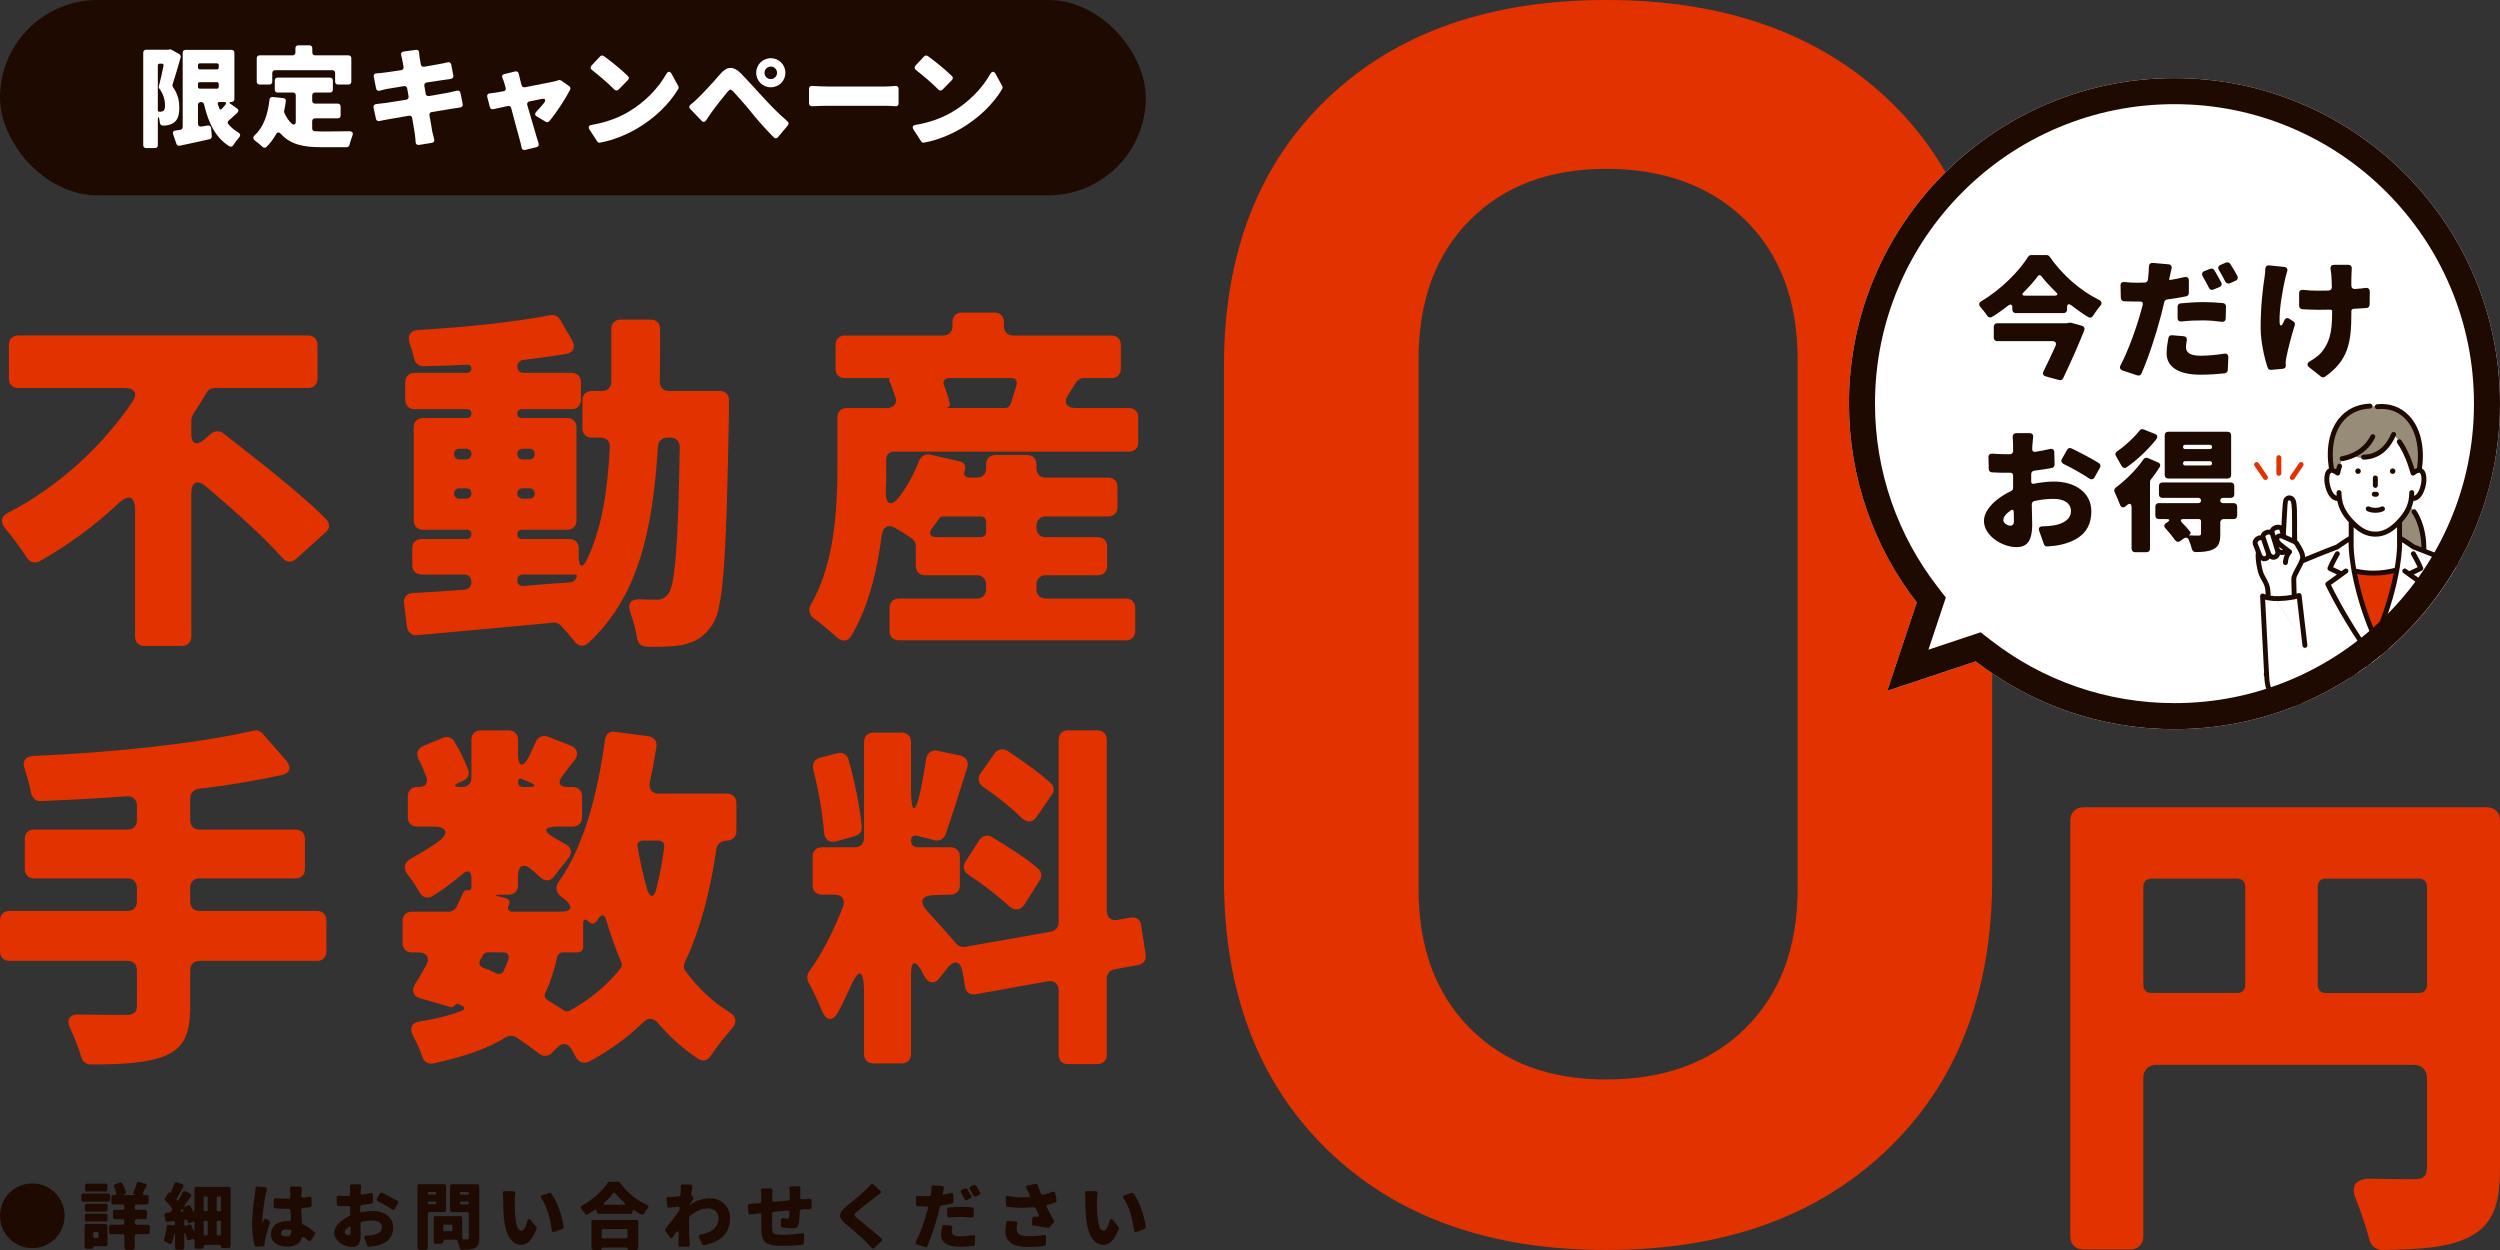 <svg xmlns="http://www.w3.org/2000/svg" xmlns:xlink="http://www.w3.org/1999/xlink" id="design" viewBox="0 0 1920 960"><rect x="0" y="0" width="1920" height="960" fill="#333333" stroke="none"/><defs><style>      .st0 {        fill: none;      }      .st1 {        fill: #fff;      }      .st2 {        fill: #1e0a00;      }      .st3 {        fill: #968c78;      }      .st4 {        fill: #e13200;      }      .st5 {        clip-path: url(#clippath);      }    </style><clipPath id="clippath"><path class="st0" d="M1670,60c-138.07,0-250,111.93-250,250,0,57.5,19.42,110.45,52.05,152.68l-22.63,67.9,67.9-22.63c42.23,32.62,95.19,52.05,152.68,52.05,138.07,0,250-111.93,250-250s-111.93-250-250-250Z"></path></clipPath></defs><rect class="st0" width="1920" height="960"></rect><g><path class="st2" d="M0,933.7c0-13.76,11.03-24.85,24.79-24.85s24.85,11.09,24.85,24.85-11.09,24.85-24.85,24.85-24.79-11.09-24.79-24.85Z"></path><path class="st2" d="M84.61,918.08v3.37c0,.87-.58,1.45-1.45,1.45h-19.22c-.87,0-1.45-.58-1.45-1.45v-3.37c0-.87.58-1.45,1.45-1.45h19.22c.87,0,1.45.58,1.45,1.45ZM82.52,941.36v14.28c0,.87-.58,1.45-1.45,1.45h-8.42c-.58,0-.99.41-.99.99s-.41.99-.99.99h-4.24c-.87,0-1.45-.58-1.45-1.45v-16.26c0-.87.58-1.45,1.45-1.45h14.63c.87,0,1.45.58,1.45,1.45ZM65.15,929.05v-3.08c0-.87.58-1.45,1.45-1.45h14.57c.87,0,1.45.58,1.45,1.45v3.08c0,.87-.58,1.45-1.45,1.45h-14.57c-.87,0-1.45-.58-1.45-1.45ZM65.15,936.66v-3.08c0-.87.58-1.45,1.45-1.45h14.57c.87,0,1.45.58,1.45,1.45v3.08c0,.87-.58,1.45-1.45,1.45h-14.57c-.87,0-1.45-.58-1.45-1.45ZM82.52,910.53v3.08c0,.87-.58,1.45-1.45,1.45h-14.28c-.87,0-1.45-.58-1.45-1.45v-3.08c0-.87.58-1.45,1.45-1.45h14.28c.87,0,1.45.58,1.45,1.45ZM74.79,946.18h-2.26c-.52,0-.87.35-.87.87v2.9c0,.52.35.87.87.87h2.26c.52,0,.87-.35.87-.87v-2.9c0-.52-.35-.87-.87-.87ZM115.03,942.06v4.36c0,.87-.58,1.45-1.45,1.45h-8.65c-.87,0-1.45.58-1.45,1.45v9.12c0,.87-.58,1.45-1.45,1.45h-5.05c-.87,0-1.45-.58-1.45-1.45v-9.12c0-.87-.58-1.45-1.45-1.45h-8.88c-.87,0-1.45-.58-1.45-1.45v-4.36c0-.87.58-1.45,1.45-1.45h8.88c.87,0,1.45-.58,1.45-1.45v-1.39c0-.87-.58-1.45-1.45-1.45h-5.87c-.87,0-1.45-.58-1.45-1.45v-4.24c0-.87.58-1.45,1.45-1.45h5.87c.87,0,1.45-.58,1.45-1.45v-1.22c0-.87-.58-1.45-1.45-1.45h-7.08c-.87,0-1.45-.58-1.45-1.45v-4.36c0-.87.58-1.45,1.45-1.45h.93c1.16,0,1.74-.75,1.39-1.8-.46-1.45-1.05-3.02-1.68-4.41-.46-.93-.12-1.74.81-2.09l3.72-1.34c.7-.23,1.39,0,1.74.64,1.16,2.15,2.21,4.65,2.79,6.68.17.76-.29,1.39-.99,1.68-.87.35-.93.64-.06.64h7.43c.81,0,.81-.17.06-.41-.75-.23-1.04-.87-.7-1.63.93-2.09,1.92-4.7,2.55-6.97.29-.87.99-1.28,1.86-1.05l4.65,1.34c1.05.29,1.39,1.1.93,2.03-.81,1.57-1.63,3.08-2.38,4.47-.7,1.34-.17,2.21,1.34,2.21h1.28c.87,0,1.45.58,1.45,1.45v4.36c0,.87-.58,1.45-1.45,1.45h-7.72c-.87,0-1.45.58-1.45,1.45v1.22c0,.87.58,1.45,1.45,1.45h6.45c.87,0,1.45.58,1.45,1.45v4.24c0,.87-.58,1.45-1.45,1.45h-6.45c-.87,0-1.45.58-1.45,1.45v1.39c0,.87.58,1.45,1.45,1.45h8.65c.87,0,1.45.58,1.45,1.45Z"></path><path class="st2" d="M150.81,911.52h24.85c.87,0,1.45.58,1.45,1.45v44.13c0,.87-.58,1.45-1.45,1.45h-4.7c-.76,0-1.28-.52-1.28-1.22,0-.75-.52-1.28-1.22-1.28h-10.57c-.87,0-1.45.64-1.45,1.51s-.58,1.45-1.45,1.45h-4.18c-.87,0-1.45-.58-1.45-1.45v-4.53c0-1.28-.75-1.8-1.97-1.39l-1.92.75c-.99.35-1.74-.12-1.97-1.1-.17-.81-.41-1.68-.7-2.55-.7-2.5-1.28-2.38-1.28.23v9.41c0,.87-.58,1.45-1.45,1.45h-4.18c-.87,0-1.45-.58-1.45-1.45v-8.65c0-3.95-.23-3.95-1.05-.12-.35,1.74-.76,3.37-1.28,4.76-.29.93-1.16,1.22-2.03.75-.99-.52-2.15-1.05-3.14-1.51-.81-.35-1.16-1.1-.87-1.97.93-2.73,1.57-6.27,1.86-9.7.06-.99.75-1.51,1.68-1.34l3.14.52c.99.17,1.68-.41,1.68-1.45v-.41c0-.99-.64-1.57-1.63-1.45l-4.24.52c-.81.12-1.51-.41-1.63-1.22l-.64-4.01c-.12-.99.41-1.63,1.39-1.68l2.38-.17c.41-.06.87-.29,1.1-.64l.87-1.16c.29-.46.35-1.1,0-1.57-1.39-1.92-3.31-4.12-5.11-5.92-.52-.52-.58-1.28-.17-1.92l2.61-3.89c.23-.41.64-.41.99-.12.35.29.7.23.87-.17,1.05-2.26,1.97-4.76,2.73-6.97.29-.87,1.05-1.22,1.92-.93l4.07,1.45c.93.35,1.28,1.16.81,2.03-1.68,3.08-3.37,6.27-4.88,8.83-.29.52-.23,1.1.12,1.57s.75.41,1.05-.06c1.28-2.09,2.44-4.24,3.37-6.16.41-.81,1.16-1.1,1.97-.7l3.66,1.74c.93.41,1.16,1.28.64,2.09-1.45,2.09-2.96,4.3-4.53,6.44-.99,1.39-.64,1.86.93,1.16l1.39-.64c.75-.29,1.51-.06,1.86.64.46.81.93,1.68,1.34,2.55,1.1,2.27,1.68,2.15,1.68-.35v-15.62c0-.87.58-1.45,1.45-1.45ZM139.72,930.56h.35c.76-.06,1.05-.58.7-1.22,0-.06,0-.12-.06-.17-.35-.7-.93-.75-1.39-.12l-.23.35c-.58.76-.35,1.22.64,1.16ZM142.68,941.42l3.14-1.05c.46-.17.87,0,1.05.46.46.99.81,2.03,1.22,3.14.81,2.32,1.28,2.26,1.28-.23v-4.76c0-.87-.52-1.16-1.22-.81l-2.61,1.22c-.64.29-1.1,0-1.28-.64l-.35-1.51c-.12-.41-.52-.64-.93-.58l-.7.06c-.46.06-.76.41-.76.87v3.02c0,.76.46,1.05,1.16.81ZM158.64,918.89h-1.34c-.52,0-.87.35-.87.87v9.64c0,.52.35.87.87.87h1.34c.52,0,.87-.35.87-.87v-9.64c0-.52-.35-.87-.87-.87ZM156.44,938.4v9.52c0,.52.35.87.87.87h1.34c.52,0,.87-.35.87-.87v-9.52c0-.52-.35-.87-.87-.87h-1.34c-.52,0-.87.35-.87.87ZM169.68,929.4v-9.64c0-.52-.35-.87-.87-.87h-1.51c-.52,0-.87.35-.87.87v9.64c0,.52.35.87.87.87h1.51c.52,0,.87-.35.87-.87ZM167.3,948.79h1.51c.52,0,.87-.35.87-.87v-9.52c0-.52-.35-.87-.87-.87h-1.51c-.52,0-.87.35-.87.87v9.52c0,.52.35.87.87.87Z"></path><path class="st2" d="M197.85,911.28l5.63.52c1.16.12,1.68.93,1.39,2.09-.41,1.39-.75,3.02-.93,3.66-.64,2.79-2.5,15.56-2.5,20.61v.64c0,.41.17.41.29.12v-.12c.35-.7.64-1.34.99-1.97.46-.99,1.39-1.16,2.26-.46l1.74,1.39c.52.41.7,1.05.52,1.63-1.57,4.59-3.08,9.64-3.66,12.54-.17.81-.35,2.09-.35,2.61v1.28c0,.7-.46,1.28-1.16,1.28l-5.11.35c-.64.06-1.22-.35-1.45-1.05-.99-3.77-1.92-9.64-1.92-16.37,0-8.36,1.51-18.64,2.15-22.64.17-1.28.41-3.02.52-4.65.06-.93.7-1.51,1.57-1.45ZM241.74,948.04l-2.85,4.47c-.58.93-1.45,1.04-2.21.29-.93-.81-1.8-1.57-2.67-2.26-1.1-.93-1.97-.52-2.5.81-1.34,3.77-4.65,6.04-10.68,6.04-7.66,0-12.72-3.31-12.72-9.52s4.99-10.05,12.6-10.05c.46,0,.87,0,1.34.06h.12c.76,0,1.28-.52,1.28-1.34-.12-2.09-.23-4.36-.29-6.74-.06-.93-.64-1.45-1.57-1.45h-1.57c-2.79,0-5.63-.06-8.42-.23-.81-.06-1.34-.64-1.34-1.45l-.06-4.94c0-.99.64-1.57,1.63-1.45,2.67.23,5.4.35,8.13.35h1.68c.81,0,1.39-.64,1.39-1.45-.06-1.92-.06-3.37-.12-4.18,0-.46-.06-1.28-.17-2.09-.12-1.05.46-1.68,1.45-1.68h5.98c1.05,0,1.63.7,1.51,1.68-.06.64-.06,1.34-.12,1.97-.06.75-.06,1.97-.12,3.48-.06.99.58,1.57,1.57,1.45,1.57-.17,3.08-.41,4.59-.7,1.05-.17,1.74.35,1.74,1.45v5.17c0,.76-.52,1.34-1.22,1.45-1.74.23-3.54.41-5.4.58-.87.06-1.39.64-1.34,1.51.12,3.89.29,7.08.46,9.75.06.58.41,1.04.87,1.28,3.77,1.74,6.62,3.95,8.77,5.92.52.46.64,1.22.23,1.8ZM223.74,944.9c0-.12-.06-.17-.17-.23-1.16-.29-2.26-.46-3.48-.46-2.56,0-4.24,1.04-4.24,2.73,0,1.92,1.92,2.61,4.24,2.61,2.61,0,3.66-1.45,3.66-4.41v-.23Z"></path><path class="st2" d="M277.63,930.97c3.08-.58,6.16-.93,8.59-.93,8.59,0,15.74,4.47,15.74,12.54,0,6.39-2.9,11.61-12.25,13.99-2.15.52-4.3.75-6.33.87-.7.06-1.22-.35-1.45-.99l-1.97-5.57c-.41-1.16.12-1.92,1.34-1.92,1.86-.06,3.48-.17,4.82-.41,4.18-.7,7.26-2.67,7.26-6.04,0-3.19-2.73-5.17-7.26-5.17-2.67,0-5.52.29-8.24.93-.64.17-1.1.76-1.05,1.45.06,3.66.17,6.91.17,8.42,0,7.72-2.73,9.58-6.68,9.58-5.92,0-13.7-4.76-13.7-11.09,0-4.65,5.05-9.58,11.44-12.6.58-.23.93-.81.87-1.34v-5.22c0-.76-.46-1.16-1.16-1.16h-1.22c-1.97,0-4.41,0-6.62-.17-.75-.06-1.28-.64-1.28-1.39l-.12-4.99c-.06-.99.58-1.57,1.63-1.51,2.5.23,4.53.23,6.21.23h1.28c.75,0,1.28-.58,1.28-1.34v-2.21c0-.75-.06-2.32-.17-3.66-.06-.99.52-1.68,1.57-1.68h5.63c.99,0,1.57.64,1.45,1.63-.12,1.22-.29,2.73-.35,3.66l-.06,1.39c-.06.81.46,1.34,1.28,1.22,2.15-.35,4.3-.75,6.27-1.22,1.1-.23,1.8.29,1.8,1.39l.12,5.17c0,.75-.46,1.34-1.16,1.45-2.38.46-4.94.87-7.43,1.16-.7.06-1.22.64-1.28,1.34v3.37c0,.64.41.93,1.05.81ZM269.27,946.53c0-.81-.06-2.09-.06-3.66-.06-.87-.58-1.16-1.28-.64-1.97,1.34-3.14,2.79-3.14,4.12,0,1.22,1.8,2.32,2.85,2.32.87,0,1.63-.17,1.63-2.15ZM289.54,920.52l2.21-3.89c.35-.7,1.1-.93,1.86-.58,3.77,1.8,8.59,4.36,11.55,6.21.7.46.87,1.22.46,1.92l-2.32,4.12c-.52.87-1.39,1.05-2.21.46-2.85-1.92-7.72-4.65-10.86-6.16-.87-.46-1.16-1.28-.7-2.09Z"></path><path class="st2" d="M341.1,930.85h-11.09c-.87,0-1.45.58-1.45,1.45v26.13c0,.87-.58,1.45-1.45,1.45h-5.05c-.87,0-1.45-.58-1.45-1.45v-47.5c0-.87.58-1.45,1.45-1.45h19.05c.87,0,1.45.58,1.45,1.45v18.46c0,.87-.58,1.45-1.45,1.45ZM334.19,915.46h-4.76c-.52,0-.87.35-.87.87v.29c0,.52.35.87.87.87h4.76c.52,0,.87-.35.87-.87v-.29c0-.52-.35-.87-.87-.87ZM329.43,924.81h4.76c.52,0,.87-.35.87-.87v-.29c0-.52-.35-.87-.87-.87h-4.76c-.52,0-.87.35-.87.87v.29c0,.52.35.87.87.87ZM368.1,910.94v39.72c0,4.24-.81,6.44-3.37,7.78-2.32,1.16-5.57,1.39-10.1,1.45-.75,0-1.34-.52-1.51-1.22-.41-1.86-1.16-4.12-1.92-5.81-.23-.52-.75-.81-1.28-.81h-8.01c-.87,0-1.45.64-1.45,1.51s-.58,1.57-1.45,1.57h-4.47c-.87,0-1.45-.58-1.45-1.45v-18.23c0-.87.58-1.45,1.45-1.45h18.99c.87,0,1.45.58,1.45,1.45v14.98c0,.87.58,1.45,1.45,1.45h2.15c1.04,0,1.45-.35,1.45-1.34v-18.17c0-.87-.58-1.45-1.45-1.45h-11.5c-.87,0-1.45-.58-1.45-1.45v-18.52c0-.87.58-1.45,1.45-1.45h19.57c.87,0,1.45.58,1.45,1.45ZM347.49,944.67v-3.31c0-.52-.35-.87-.87-.87h-5.28c-.52,0-.87.35-.87.87v3.31c0,.52.35.87.87.87h5.28c.52,0,.87-.35.87-.87ZM359.16,915.46h-5.05c-.52,0-.87.35-.87.87v.29c0,.52.35.87.87.87h5.05c.52,0,.87-.35.87-.87v-.29c0-.52-.35-.87-.87-.87ZM354.11,924.93h5.05c.52,0,.87-.35.87-.87v-.41c0-.52-.35-.87-.87-.87h-5.05c-.52,0-.87.35-.87.87v.41c0,.52.35.87.87.87Z"></path><path class="st2" d="M395.75,916.57c-.29,2.09-.46,4.47-.46,5.69,0,3.6,0,7.2.29,10.86.7,7.14,1.8,12.14,4.94,12.14,1.97,0,3.54-4.01,4.53-7.55.46-1.74,1.45-2.03,2.61-.58l4.24,5.17c.29.35.41.93.23,1.45-3.66,9-7.08,12.25-11.79,12.25-6.44,0-11.79-5.52-13.35-20.5-.52-5.17-.58-11.38-.58-14.86,0-1.16-.06-2.67-.23-4.12-.12-1.1.41-1.8,1.51-1.8l6.62.12c1.05,0,1.63.7,1.45,1.74ZM423.39,916.63c4.76,6.21,8.54,18.12,9.46,25.61.06.64-.29,1.28-.93,1.51l-6.16,2.38c-1.04.35-1.86-.12-1.97-1.22-1.05-7.49-3.14-17.88-8.07-24.5-.81-1.1-.58-2.03.7-2.44l5.4-1.8c.58-.17,1.16,0,1.57.46Z"></path><path class="st2" d="M467.99,907.57h6.85c.46,0,.93.23,1.22.64,5.46,7.61,12.95,13.65,20.84,17.13,1.22.58,1.45,1.51.58,2.56-1.1,1.34-2.15,2.84-3.08,4.3-.41.76-1.22.99-1.86.52h-.12c-1.68-.93-3.43-1.97-5.11-3.14-.93-.58-1.51-.29-1.51.81v.35c0,.87-.58,1.45-1.45,1.45h-24.68c-.87,0-1.45-.58-1.45-1.45v-.52c0-1.16-.64-1.45-1.57-.81-1.74,1.16-3.54,2.26-5.34,3.31-.7.41-1.51.17-1.97-.58-.75-1.16-1.86-2.56-2.85-3.77-.87-.93-.7-1.86.41-2.44,8.42-4.47,15.97-11.67,19.86-17.65.23-.41.75-.7,1.22-.7ZM454.23,958.55v-20.21c0-.87.58-1.45,1.45-1.45h33.04c.87,0,1.45.58,1.45,1.45v20.21c0,.87-.58,1.45-1.45,1.45h-5.81c-.58,0-.99-.41-.99-.93,0-.58-.41-.99-.93-.99h-17.88c-.58,0-.99.41-.99.99,0,.52-.41.93-.93.93h-5.52c-.87,0-1.45-.58-1.45-1.45ZM481.05,943.92h-18.06c-.52,0-.87.35-.87.87v5.4c0,.52.35.87.87.87h18.06c.52,0,.87-.35.87-.87v-5.4c0-.52-.35-.87-.87-.87ZM464.68,925.22h14.23c1.45,0,1.68-.64.58-1.57-2.73-2.38-5.17-4.88-7.03-7.26-.46-.58-1.04-.58-1.45,0-1.86,2.38-4.18,4.88-6.91,7.26-1.04.99-.81,1.57.58,1.57Z"></path><path class="st2" d="M530.01,924.52l-.12.46.23.17c5.22-3.6,10.39-4.88,15.1-4.88,8.83,0,15.45,6.27,15.45,15.21,0,10.8-5.98,17.83-19.74,20.84-.64.17-1.28-.17-1.57-.75l-2.56-5.28c-.52-1.04-.12-1.86,1.05-2.09,8.65-1.68,13.94-5.34,13.94-12.89,0-4.3-3.48-7.26-7.95-7.26-5.34,0-9.87,2.38-14.17,6.04-.29.23-.46.64-.46,1.05-.06,1.05-.06,1.97-.06,2.96,0,4.12,0,9.46.41,14.75.06.64.12,1.86.23,3.02.06.99-.46,1.63-1.51,1.63h-5.81c-.93,0-1.51-.58-1.45-1.51.06-1.16.06-2.38.06-3.02.06-1.68.06-3.25.12-4.82.06-2.9-.99-3.25-2.61-.81-.64.99-1.34,1.92-1.92,2.79-.7,1.04-1.63.99-2.32,0l-3.31-4.76c-.41-.52-.35-1.22.06-1.74,3.02-3.72,7.49-9.52,10.51-13.82q.06-.06.06-.12c.12-.23.23-.46.23-.64v-.12l.12-.93v-.12c0-.81-.52-1.34-1.39-1.22-2.09.23-4.53.52-6.68.81-.87.12-1.51-.41-1.57-1.28l-.52-5.34c-.12-.99.46-1.63,1.45-1.57,1.1,0,2.26-.06,3.77-.12,1.22-.12,2.73-.23,4.35-.41.7-.12,1.22-.64,1.22-1.34l.12-2.5c0-1.16,0-2.32-.06-3.54-.06-1.1.46-1.8,1.57-1.74l6.04.17c1.05.06,1.63.75,1.39,1.74-.23,1.51-.52,3.37-.81,5.52-.06.35.06.75.29,1.05l1.04,1.34c.41.58.41,1.28,0,1.86-.64.81-1.39,1.97-2.09,2.96,0,.06-.06.17-.12.23Z"></path><path class="st2" d="M616.01,921.1l5.75-.41c.93-.06,1.57.52,1.57,1.45v4.99c0,.87-.64,1.51-1.51,1.51-1.45,0-3.31.06-4.36.06l-1.86.12c-.81,0-1.34.58-1.39,1.39-.12,3.77-.35,7.37-.7,9.35-.64,3.14-2.15,3.83-5.11,3.83-1.57,0-5.11-.35-7.49-.7-.75-.12-1.28-.7-1.22-1.45l.06-4.3c.06-.99.7-1.51,1.68-1.39,1.22.17,2.5.35,3.19.35.93,0,1.34-.17,1.45-1.1.12-.99.23-2.26.29-3.66.06-.99-.58-1.57-1.57-1.51-3.48.29-7.14.64-10.51,1.05-.75.06-1.28.64-1.28,1.39-.06,4.18-.06,8.24,0,10.45.12,5.05.75,5.81,8.3,5.81,4.36,0,10.28-.52,14.57-1.22,1.1-.17,1.8.46,1.74,1.51l-.23,6.04c-.06.75-.58,1.34-1.28,1.39-3.89.41-9.7.75-14.17.75-14.98,0-17.01-3.02-17.19-12.89-.06-2.15-.06-6.5-.06-10.97,0-.76-.52-1.22-1.22-1.16l-1.28.17c-1.34.12-3.89.52-5.69.81-.87.12-1.57-.41-1.68-1.28l-.46-5.34c-.12-.93.46-1.57,1.45-1.63,1.51,0,3.54-.12,5.81-.29l1.74-.17c.81-.06,1.34-.64,1.34-1.45v-3.02c0-1.92-.12-3.6-.29-5.17-.12-1.05.46-1.68,1.45-1.68h5.98c1.05,0,1.57.64,1.51,1.63-.17,1.45-.23,2.79-.23,4.7v2.44c-.06.99.58,1.57,1.57,1.45,3.37-.29,7.03-.64,10.51-.93.81-.06,1.34-.64,1.34-1.45v-3.95c0-.93-.12-2.56-.23-3.83-.12-.99.46-1.68,1.45-1.68h5.46c1.05,0,1.63.7,1.57,1.74-.12,1.1-.17,2.44-.17,3.43l-.06,3.43c-.06.93.52,1.45,1.45,1.39Z"></path><path class="st2" d="M670.83,909.77l5.11,4.53c.87.75.81,1.63-.06,2.32-1.51,1.1-2.85,2.15-4.01,3.02-3.37,2.56-10.22,7.84-13.65,10.8-2.73,2.32-2.61,2.79.06,5.11,3.37,2.9,12.95,10.45,18.7,15.62.64.64.64,1.45,0,2.09l-5.57,5.17c-.64.58-1.45.58-2.03-.12-1.45-1.57-2.96-3.14-4.36-4.59-3.08-3.14-10.86-9.87-15.85-14.11-5.57-4.82-5.22-8.13.58-12.89,4.36-3.54,11.32-9.29,15.04-12.83,1.34-1.28,2.73-2.67,3.83-3.95.64-.7,1.45-.81,2.21-.17Z"></path><path class="st2" d="M732.21,917.73v5.28c0,.7-.46,1.28-1.16,1.39-2.5.52-5.23.99-8.01,1.34-.58.06-1.1.52-1.22,1.1-.52,2.03-.93,4.06-1.45,5.92-1.86,7.2-5.17,17.48-8.19,24.27-.29.7-.99.99-1.74.75l-6.27-2.09c-.99-.35-1.34-1.22-.81-2.15,3.14-5.86,6.85-16.14,8.71-23.11l.7-2.55c.17-.81-.23-1.28-1.05-1.28h-1.39c-2.15,0-3.89-.06-5.4-.12-.87-.06-1.39-.58-1.45-1.45l-.12-5.17c-.06-.99.58-1.63,1.63-1.51,2.03.23,3.48.29,5.4.29,1.05,0,2.15-.06,3.19-.06h.12c.58-.06,1.1-.52,1.22-1.16.06-.41.06-.75.12-1.1.17-1.51.29-3.08.29-4.36,0-1.1.58-1.74,1.68-1.68l6.56.58c1.05.06,1.57.81,1.34,1.8-.35,1.45-.64,3.02-.87,3.89l-.12.46c-.06.35.06.46.35.46h.12c2.03-.35,4.01-.75,6.04-1.22,1.1-.23,1.8.35,1.8,1.45ZM725.07,940.84l4.94.41c.99.12,1.51.81,1.34,1.8-.23,1.05-.35,2.03-.35,2.73,0,2.26,1.45,3.72,6.21,3.72,3.19,0,6.44-.35,9.99-.87,1.05-.17,1.68.41,1.68,1.51l-.23,5.4c-.06.76-.52,1.28-1.28,1.39-2.85.29-6.21.58-10.22.58-9.52,0-14.34-3.43-14.34-9,0-2.26.41-4.59.76-6.5.12-.75.75-1.22,1.51-1.16ZM727.45,933.52v-4.76c0-.76.52-1.34,1.28-1.39,2.9-.29,6.39-.52,9.52-.52,2.61,0,5.46.12,8.3.41.81.06,1.34.64,1.34,1.45l-.12,4.99c0,.99-.64,1.57-1.63,1.45-2.38-.29-5.17-.58-7.9-.58-3.31,0-6.21.12-9.17.46-.99.06-1.63-.46-1.63-1.51ZM745.15,920.46l-2.61,1.1c-.75.29-1.45.06-1.8-.64-.81-1.57-1.74-3.37-2.67-4.94-.58-.99-.29-1.86.7-2.26l2.44-.93c.64-.29,1.39-.06,1.74.52.93,1.57,2.09,3.6,2.9,5.17.46.81.17,1.63-.7,1.97ZM752.01,917.79l-2.5,1.1c-.75.29-1.51,0-1.92-.7-.75-1.57-1.74-3.31-2.67-4.88-.58-.93-.35-1.8.7-2.21l2.32-.99c.7-.23,1.39,0,1.74.58,1.04,1.57,2.15,3.54,3.02,5.11.41.81.12,1.63-.7,1.97Z"></path><path class="st2" d="M774.37,937.65l5.57.41c1.05.06,1.57.81,1.34,1.86-.29,1.16-.46,2.38-.46,3.43,0,3.54,1.28,6.04,8.83,6.04,5.98,0,8.88-.35,12.02-.93,1.1-.17,1.74.41,1.74,1.51l-.23,5.63c-.06.7-.52,1.22-1.22,1.34-2.9.46-7.38.75-12.31.75-11.44,0-17.54-3.95-17.54-12.02,0-2.09.29-4.47.75-6.91.12-.7.76-1.16,1.51-1.1ZM810.43,916.45l.99,5.4c.12.75-.23,1.39-.93,1.63-1.63.58-3.48,1.1-5.52,1.63-1.05.23-1.45,1.04-.99,2.03,1.68,3.43,3.6,6.91,5.4,10.16.29.58.23,1.22-.17,1.68l-3.37,3.6c-.29.35-.81.52-1.34.41-2.96-.52-7.14-1.28-10.86-1.8-.81-.12-1.34-.75-1.22-1.57l.41-4.01c.12-.81.76-1.34,1.57-1.28l1.86.17c1.45.12,2.03-.7,1.39-1.97-.75-1.45-1.51-3.02-2.26-4.59-.29-.58-.87-.87-1.51-.81-2.79.29-5.98.46-9.17.46-3.02,0-7.72-.35-10.74-.7-.76-.06-1.22-.58-1.28-1.34l-.29-5.57c-.06-1.16.64-1.74,1.74-1.51,3.14.58,6.79,1.16,10.22,1.16,2.15,0,3.89-.06,5.57-.17.93-.06,1.28-.7.87-1.57-.23-.52-.46-.99-.64-1.45-.7-1.57-1.16-2.61-1.86-3.77-.58-1.1-.23-1.97.99-2.21l6.04-1.22c.75-.12,1.45.29,1.68,1.04.64,2.09,1.51,4.18,2.44,6.5.29.64.93.99,1.63.81,2.67-.58,5.11-1.39,7.32-2.26.99-.41,1.8,0,2.03,1.1Z"></path><path class="st2" d="M842.89,916.57c-.29,2.09-.46,4.47-.46,5.69,0,3.6,0,7.2.29,10.86.7,7.14,1.8,12.14,4.94,12.14,1.97,0,3.54-4.01,4.53-7.55.46-1.74,1.45-2.03,2.61-.58l4.24,5.17c.29.35.41.93.23,1.45-3.66,9-7.08,12.25-11.79,12.25-6.44,0-11.79-5.52-13.35-20.5-.52-5.17-.58-11.38-.58-14.86,0-1.16-.06-2.67-.23-4.12-.12-1.1.41-1.8,1.51-1.8l6.62.12c1.05,0,1.63.7,1.45,1.74ZM870.53,916.63c4.76,6.21,8.53,18.12,9.46,25.61.06.64-.29,1.28-.93,1.51l-6.16,2.38c-1.04.35-1.86-.12-1.97-1.22-1.05-7.49-3.14-17.88-8.07-24.5-.81-1.1-.58-2.03.7-2.44l5.4-1.8c.58-.17,1.16,0,1.57.46Z"></path></g><path class="st4" d="M1449.49,75.85C1395.8,25.28,1323.89,0,1233.71,0s-161.67,25.28-214.49,75.85c-52.82,50.56-79.22,119.08-79.22,205.5v393.41c0,87.31,26.41,156.68,79.22,208.09,52.82,51.44,124.31,77.14,214.49,77.14s162.09-25.71,215.78-77.14c53.66-51.42,80.51-120.78,80.51-208.09v-393.41c0-86.42-26.85-154.94-80.51-205.5ZM1380.57,682.54c0,44.95-13.32,80.61-39.93,106.96-26.63,26.38-62.28,39.54-106.92,39.54s-78.8-13.17-104.99-39.54c-26.21-26.36-39.29-62.01-39.29-106.96v-406.38c0-44.93,13.08-80.59,39.29-106.96,26.19-26.36,61.19-39.54,104.99-39.54s80.29,13.19,106.92,39.54c26.61,26.38,39.93,62.03,39.93,106.96v406.38Z"></path><path class="st4" d="M807.08,601.55c-8.53-7.96-21.88-17.34-33.53-25.01-3.41-1.99-7.1-1.14-9.66,1.99l-10.8,15.35c-2.56,3.69-1.7,7.67,1.71,10.23,10.51,7.1,21.6,15.91,29.56,23.87,4.26,3.98,8.81,3.98,11.94-.85l11.65-17.05c1.99-2.56,1.7-6.25-.85-8.53ZM761.61,642.76c-3.41-1.99-7.1-.85-9.38,2.27l-10.8,16.77c-2.27,3.41-1.42,7.39,2.27,9.95,10.8,7.1,22.73,16.2,31.26,24.16,4.26,3.69,8.81,3.41,11.94-1.42l11.65-18.47c1.99-2.84,1.42-6.54-1.14-8.81-9.09-7.96-23.3-17.05-35.81-24.44ZM171.36,332.68c-2.84-1.99-6.25-1.99-9.09.28l-5.68,4.83c-5.68,4.83-9.66,3.13-9.66-4.55v-10.8c0-1.14.57-2.27,1.14-3.41v-.57c3.69-5.4,7.1-11.08,10.51-16.77,1.14-2.27,3.69-3.69,6.25-3.69h71.9c4.26,0,7.1-2.84,7.1-7.1v-26.14c0-4.26-2.84-7.11-7.1-7.11H13.93c-4.26,0-7.1,2.84-7.1,7.11v26.14c0,4.26,2.84,7.1,7.1,7.1h81.85c7.67,0,10.23,4.26,5.97,10.52-22.74,33.53-56.27,65.08-95.49,85.26-5.4,2.56-6.25,7.1-2.56,11.65,5.97,7.1,12.22,15.63,17.05,23.02,2.27,3.41,5.97,4.55,9.66,2.56,21.88-12.22,42.34-27.28,60.82-44.62,7.67-7.1,12.5-5.11,12.5,5.4v97.19c0,4.26,2.84,7.1,7.1,7.1h28.99c4.26,0,7.1-2.84,7.1-7.1v-109.7c0-9.38,4.55-11.37,11.65-5.4,21.31,18.19,44.33,38.65,58.26,54.56,2.84,3.41,7.1,3.98,10.51.85l22.74-20.46c3.41-2.84,3.41-6.82.57-9.95-19.89-20.18-54.28-46.61-79.29-66.22ZM879.84,733.13l-3.41-22.45c-.57-4.55-3.98-6.82-8.24-5.97l-9.66,1.7c-5.12,1.14-8.53-1.7-8.53-6.82v-131.58c0-4.26-2.84-7.1-7.1-7.1h-22.74c-4.26,0-7.1,2.84-7.1,7.1v140.39c0,3.69-2.27,6.25-5.97,7.1l-65.65,11.65c-2.56.57-5.4-.57-6.82-2.27-5.4-6.25-13.93-15.91-21.6-24.16s-5.97-13.07,5.4-13.36l11.65-.28c4.26,0,7.1-2.84,7.1-7.1v-22.17c0-4.26-2.84-7.1-7.1-7.1h-25.29c-3.13,0-5.12-1.99-5.12-5.12s1.99-4.55,4.83-3.69l13.36,3.41c3.69.85,6.82-.85,8.24-4.26,5.12-14.21,11.08-33.53,16.77-51.72,1.42-4.26-.85-7.96-5.4-9.09l-17.62-3.69c-4.26-.85-7.67,1.7-8.53,6.25-1.14,7.39-2.56,15.91-4.26,24.16-3.98,18.76-7.39,18.47-7.39-.85v-36.38c0-4.26-2.84-7.1-7.1-7.1h-21.88c-4.26,0-7.1,2.84-7.1,7.1v73.89c0,4.26-2.84,7.1-7.1,7.1h-25.29c-4.26,0-7.1,2.84-7.1,7.1v22.17c0,4.26,2.84,7.1,7.1,7.1h9.66c5.97,0,8.53,3.69,6.54,9.38-6.82,17.62-16.2,36.38-25.86,49.45-1.7,2.27-1.99,5.4-.85,7.96,3.41,6.25,7.1,13.93,10.23,21.6,3.41,8.81,8.81,9.66,13.07,1.14,2.84-4.83,5.12-10.23,7.67-15.63,7.96-18.47,11.94-17.9,11.94,2.27v46.32c0,4.26,2.84,7.1,7.1,7.1h21.88c4.26,0,7.1-2.84,7.1-7.1v-61.95c0-9.66,3.41-10.51,7.96-2.27.85,1.42,1.42,2.84,1.99,3.98,3.41,6.25,8.24,6.82,12.5,1.14l4.83-6.25c5.97-7.67,11.08-6.54,12.5,3.41l1.7,10.23c.57,4.26,3.98,6.54,8.24,5.68l55.42-9.95c4.83-.85,8.24,1.99,8.24,7.1v49.45c0,4.26,2.84,7.1,7.1,7.1h22.74c4.26,0,7.1-2.84,7.1-7.1v-58.54c0-3.69,2.27-6.54,5.68-7.1l18.47-3.41c3.98-.57,6.54-3.98,5.68-7.96ZM625.2,475.06c5.68,3.98,12.22,9.66,17.62,14.49,3.98,3.41,8.53,3.41,11.08-1.42,13.07-21.88,19.89-50.3,23.3-77.3.85-5.97,4.83-8.53,10.23-5.4,4.55,2.56,9.09,5.4,13.07,8.24,1.7,1.14,2.84,3.41,2.84,5.68v15.35c0,4.26,2.84,7.1,7.1,7.1h39.79c4.26,0,7.1,2.84,7.1,7.1v3.69c0,4.26-2.84,7.1-7.1,7.1h-59.96c-4.26,0-7.1,2.84-7.1,7.1v17.9c0,4.26,2.84,7.1,7.1,7.1h174.49c4.26,0,7.1-2.84,7.1-7.1v-17.9c0-4.26-2.84-7.1-7.1-7.1h-61.67c-4.26,0-7.1-2.84-7.1-7.1v-3.69c0-4.26,2.84-7.1,7.1-7.1h40.07c4.26,0,7.1-2.84,7.1-7.1v-15.06c0-4.26-2.84-7.1-7.1-7.1h-40.07c-4.26,0-7.1-2.84-7.1-7.1v-1.7c0-4.26,2.84-7.1,7.1-7.1h48.03c4.26,0,7.11-2.84,7.11-7.1v-15.63c0-4.26-2.84-7.11-7.11-7.11h-48.03c-4.26,0-7.1-2.84-7.1-7.1v-3.13c0-4.26-2.84-7.1-7.11-7.1h-24.44c-4.26,0-7.1,2.84-7.1,7.1v3.13c0,4.26-2.84,7.1-7.1,7.1h-5.68c-3.69,0-4.83-2.27-3.69-5.4,1.42-3.41-.28-6.25-3.69-7.1l-22.73-5.12c-3.69-.85-7.1,1.14-8.53,4.55-3.69,9.66-8.81,19.32-15.06,27.57-6.54,8.53-11.08,6.25-10.51-4.55.28-6.54.28-12.5.28-18.19v-5.97c0-3.41,2.27-5.68,5.97-5.68h180.46c4.26,0,7.1-2.84,7.1-7.1v-19.32c0-4.26-2.84-7.1-7.1-7.1h-40.64c-7.67,0-9.95-4.26-5.68-10.8,1.7-2.84,3.69-5.68,5.68-8.81,1.14-1.99,3.69-3.41,5.97-3.41h21.31c4.26,0,7.1-2.84,7.1-7.1v-18.47c0-4.26-2.84-7.11-7.1-7.11h-75.59c-4.26,0-7.1-2.84-7.1-7.1v-3.41c0-4.26-2.84-7.1-7.1-7.1h-25.29c-4.26,0-7.1,2.84-7.1,7.1v3.41c0,4.26-2.84,7.1-7.1,7.1h-75.59c-4.26,0-7.1,2.84-7.1,7.11v18.47c0,4.26,2.84,7.1,7.1,7.1h34.39l.28.28-.85,1.14c1.99,3.98,3.41,8.24,4.83,12.79,1.99,5.12-.85,8.81-6.54,8.81h-30.69c-4.26,0-7.1,2.84-7.1,7.1v37.8c0,30.12-1.7,73.6-20.18,105.72-2.56,4.26-1.42,8.24,2.27,11.08ZM716.43,404.86c1.42-1.99,3.13-3.98,4.55-6.25.57-1.14,1.99-1.99,3.41-1.99h28.7c2.56,0,4.26,1.7,4.26,4.26v7.39c0,2.56-1.7,4.26-4.26,4.26h-33.25c-5.97,0-7.1-2.84-3.41-7.67ZM729.22,290.33h47.46c3.13,0,4.83,1.99,3.98,5.4-1.42,5.11-3.13,10.23-4.55,14.78-.85,1.7-2.27,2.84-3.98,2.84h-44.05c-1.14,0-1.14-.28,0-.57,1.14-.28,1.71-1.42,1.42-2.56-.85-3.98-2.27-8.81-4.26-13.64-1.7-3.69,0-6.25,3.98-6.25ZM243.55,699.6h-90.37c-4.26,0-7.1-2.84-7.1-7.1v-10.8c0-4.26,2.84-7.1,7.1-7.1h73.89c4.26,0,7.1-2.84,7.1-7.1v-23.3c0-4.26-2.84-7.1-7.1-7.1h-73.89c-4.26,0-7.1-2.84-7.1-7.1v-17.05c0-3.69,2.56-6.54,6.25-7.1,22.45-2.56,43.76-6.25,63.66-10.52,6.82-1.42,8.24-5.97,3.69-11.37l-17.9-20.46c-1.71-1.99-4.26-3.13-6.82-2.27h-.57c-43.48,9.95-107.99,16.77-168.52,19.32-6.54.28-9.09,4.26-6.82,10.23,1.99,5.97,3.69,12.5,4.83,18.19.85,3.98,3.69,6.54,7.67,6.25,21.31-.85,43.48-1.99,65.93-3.69,4.55-.28,7.67,2.56,7.67,7.1v11.37c0,4.26-2.84,7.1-7.1,7.1H26.15c-4.26,0-7.1,2.84-7.1,7.1v23.3c0,4.26,2.84,7.1,7.1,7.1h71.9c4.26,0,7.1,2.84,7.1,7.1v10.8c0,4.26-2.84,7.1-7.1,7.1H7.11c-4.26,0-7.11,2.84-7.11,7.1v24.16c0,4.26,2.84,7.1,7.11,7.1h90.94c4.26,0,7.1,2.84,7.1,7.1v27.28c0,5.4-2.56,7.1-8.81,7.1-4.83,0-20.18,0-35.52-.28-7.67-.28-10.23,3.98-6.82,10.8,3.41,7.39,6.54,15.35,8.53,22.17.85,3.13,3.69,5.4,7.1,5.4,24.16,0,43.2-1.14,56.84-6.54,14.49-5.97,19.61-16.2,19.61-38.08v-27.85c0-4.26,2.84-7.1,7.1-7.1h90.37c4.26,0,7.11-2.84,7.11-7.1v-24.16c0-4.26-2.84-7.1-7.11-7.1ZM356.37,452.89c-14.49,1.14-27.85,1.99-39.5,2.56-4.55.28-7.39,3.69-6.54,8.24l2.27,17.9c.57,3.98,3.69,6.54,7.67,6.25,29.84-2.84,67.35-5.97,104.58-9.66,1.99-.28,4.26.57,5.68,1.99,3.69,3.98,7.39,8.24,10.51,12.22,2.84,3.98,7.1,4.83,10.8,1.42,37.8-34.95,49.45-84.97,53.43-150.9.28-3.98,3.13-6.82,7.1-6.82h2.56c4.26,0,7.1,2.84,7.1,7.1-1.14,75.88-3.69,105.72-8.53,112.54-2.84,3.69-5.12,4.83-9.09,4.83-3.13,0-7.67,0-12.79-.28-7.67-.28-9.95,3.41-7.39,10.52,2.27,6.54,4.26,13.36,5.12,19.61.57,3.69,3.41,6.25,7.39,6.25,10.51.28,20.46,0,27.57-1.42,9.38-2.27,16.2-5.4,23.02-15.91,8.53-12.5,10.51-53.14,12.5-162.27v-9.38c.28-4.55-2.56-7.39-7.1-7.39h-38.93c-4.26,0-7.1-2.84-7.1-7.1.28-13.07.28-26.71.28-40.64,0-4.26-2.84-7.1-7.1-7.1h-23.3c-4.26,0-7.1,2.84-7.1,7.1v40.64c0,4.26-2.84,7.1-7.11,7.1h-7.96c-4.26,0-7.1,2.84-7.1,7.1v21.6c0,4.26,2.84,7.11,7.1,7.11h6.82c4.55,0,7.39,2.84,7.1,7.39-1.7,34.1-6.25,62.52-17.34,85.82-3.41,7.39-6.54,6.54-6.54-1.71v-6.54c0-4.26-2.84-7.1-7.1-7.1h-36.38c-2.27,0-3.69-1.42-3.69-3.69,0-1.99,1.42-3.41,3.69-3.41h34.67c4.26,0,7.1-2.84,7.1-7.1v-71.61c0-4.26-2.84-7.1-7.1-7.1h-34.95c-1.99,0-3.41-1.42-3.41-3.41s1.42-3.41,3.41-3.41h38.37c4.26,0,7.1-2.84,7.1-7.1v-13.64c0-4.26-2.84-7.1-7.1-7.1h-36.94c-2.84,0-4.83-1.99-4.83-4.83,0-2.56,1.99-4.83,4.55-5.12,11.65-1.42,22.45-2.84,32.97-4.55,5.68-1.14,7.39-5.4,4.55-10.52l-9.09-15.63c-1.42-2.84-4.55-4.26-7.67-3.69-27.57,5.4-65.93,9.38-101.17,11.37-6.25.29-8.81,4.26-6.82,10.23,1.42,3.98,2.56,7.96,3.41,11.65.85,3.69,3.69,6.25,7.39,5.97,10.8-.28,21.88-.57,33.25-1.14h.57c1.42-.28,2.84,1.14,2.84,2.84,0,1.99-1.42,3.41-3.13,3.41h-40.64c-4.26,0-7.1,2.84-7.1,7.1v13.64c0,4.26,2.84,7.1,7.1,7.1h40.35c1.99,0,3.41,1.42,3.41,3.41s-1.42,3.41-3.41,3.41h-33.82c-4.26,0-7.1,2.84-7.1,7.1v71.61c0,4.26,2.84,7.1,7.1,7.1h33.82c1.99,0,3.41,1.42,3.41,3.41,0,2.27-1.42,3.69-3.41,3.69h-34.95c-4.26,0-7.1,2.84-7.1,7.1v13.07c0,4.26,2.84,7.1,7.1,7.1h32.68c3.41,0,5.68,2.27,5.68,5.68s-2.27,5.97-5.68,5.97ZM401.55,344.61h5.12c2.27,0,3.98,1.7,3.98,3.98,0,2.56-1.71,4.26-3.98,4.26h-5.12c-2.56,0-4.26-1.71-4.26-4.26,0-2.27,1.71-3.98,4.26-3.98ZM401.27,375.02h5.4c2.27,0,3.98,1.71,3.98,3.98s-1.71,3.98-3.98,3.98h-5.4c-2.27,0-3.98-1.7-3.98-3.98s1.71-3.98,3.98-3.98ZM397.29,445.5c0-2.56,1.71-4.26,4.26-4.26h39.5c1.99,0,2.56,1.14,1.42,2.84l-.85,1.14c-.57,1.14-1.99,1.7-3.13,1.99-12.22.85-24.44,1.7-36.66,2.84-2.84,0-4.55-1.42-4.55-4.26v-.28ZM352.96,344.61h5.12c2.27,0,3.98,1.7,3.98,3.98,0,2.56-1.7,4.26-3.98,4.26h-5.12c-2.56,0-4.26-1.71-4.26-4.26,0-2.27,1.7-3.98,4.26-3.98ZM358.07,382.98h-5.4c-2.27,0-3.98-1.7-3.98-3.98s1.7-3.98,3.98-3.98h5.4c2.27,0,3.98,1.71,3.98,3.98s-1.7,3.98-3.98,3.98ZM558.42,609.51h-52.29c-5.4,0-7.96-3.41-7.1-8.53,1.99-9.09,3.69-18.19,5.12-27.28.57-4.26-1.7-7.39-5.97-8.24l-25.58-3.41c-4.26-.85-7.39,1.7-7.96,5.97-5.68,42.63-16.77,82.98-35.52,109.13-2.84,3.98-2.27,7.96,1.42,11.08l3.98,3.13c5.68,5.12,4.26,8.81-3.41,8.81h-37.51c-3.13,0-4.26-1.99-2.84-4.83,1.42-2.56.28-5.12-2.84-5.68l-2.84-.85h-.57c-4.83-.85-4.83-1.7.28-1.7h5.97c4.26,0,7.1-2.84,7.1-7.1v-7.1c0-8.24,4.26-10.52,10.8-4.83l6.25,5.68c3.69,3.41,7.96,3.13,10.8-.85l11.08-14.21c2.84-3.69,1.99-7.67-1.71-9.95-2.56-1.42-5.68-3.41-9.09-5.12-9.38-5.4-8.53-8.81,2.27-8.81h11.65c4.26,0,7.11-2.84,7.11-7.1v-16.2c0-4.26-2.84-7.1-7.11-7.1h-3.69c-6.82,0-8.24-3.41-4.26-8.53,2.84-3.98,5.97-7.96,9.38-12.22,3.41-4.55,1.99-9.09-3.13-11.08l-17.34-6.82c-4.26-1.42-7.67.28-9.38,3.98l-5.12,11.08c-4.83,9.38-8.53,8.24-8.53-2.27v-10.51c0-4.26-2.84-7.1-7.1-7.1h-21.6c-4.26,0-7.1,2.84-7.1,7.1v29.27c0,4.26-2.84,7.1-7.1,7.1h-1.42c-5.12,0-5.4-1.42-.85-3.41l3.13-1.42c3.41-1.42,4.83-4.55,3.98-7.67-2.56-7.1-6.54-15.63-11.08-22.73-1.7-2.84-5.4-3.98-8.53-2.56l-15.06,6.25c-4.55,1.99-5.68,5.97-3.69,10.23,2.27,4.26,4.26,8.81,5.97,13.36,1.7,4.83-.57,7.96-5.68,7.96h-1.42c-4.26,0-7.1,2.84-7.1,7.1v16.2c0,4.26,2.84,7.1,7.1,7.1h12.5c10.51,0,12.5,5.11,3.98,11.37-6.54,4.83-13.64,9.09-20.46,12.79-5.97,3.13-7.1,7.67-3.13,12.79,3.41,4.26,6.54,9.09,9.09,13.64,2.27,3.98,6.25,5.11,10.23,2.56,7.39-4.55,15.06-10.23,22.45-16.48,4.26-3.98,7.1-2.56,7.1,3.13v7.1c0,1.42-1.14,2.27-2.56,1.99-1.42-.29-3.13.28-3.69,1.7-1.7,3.69-3.41,7.1-5.12,11.08-1.14,2.27-3.69,3.69-6.25,3.69h-28.13c-4.26,0-7.1,2.84-7.1,7.1v17.05c0,4.26,2.84,7.1,7.1,7.1h4.55c7.1,0,9.66,4.26,6.25,10.23-2.84,5.12-5.68,9.95-8.53,14.49-2.84,4.83-1.14,9.09,4.26,10.52l23.3,6.82c1.14.28,2.27-.28,3.13-1.42.57-.85,1.7-1.42,2.84-.85l2.56,1.14c2.56,1.14,2.56,2.84-.28,3.98-8.53,3.41-18.76,5.97-30.98,7.96-7.67.85-9.38,5.4-5.68,12.22,2.56,4.55,4.83,9.95,6.54,14.78,1.14,3.98,4.55,6.25,8.53,5.4,23.3-5.12,41.49-11.08,55.7-20.18,2.56-1.42,5.68-1.42,7.96,0,6.25,4.26,12.22,8.53,17.34,12.5,3.13,2.56,7.1,2.56,9.95-.28l4.26-4.26c3.69-3.98,8.24-3.41,10.8,1.14,1.42,2.27,2.56,4.55,3.69,6.54,2.27,3.69,5.97,5.12,9.95,3.13,15.91-8.53,29.56-18.47,41.49-30.12,3.69-3.98,7.96-3.69,11.37.57,8.81,10.23,19.04,19.61,30.69,27.28,3.69,2.56,7.67,1.42,9.95-2.27,4.55-6.82,10.51-14.49,15.91-20.46,4.26-4.55,3.98-9.38-1.42-12.79-13.36-8.24-24.44-18.76-33.82-31.55-1.7-1.99-1.7-4.83-.57-7.1,11.65-24.72,19.32-53.43,24.16-86.96.57-3.69,3.98-6.25,7.67-6.25,4.26,0,7.67-2.84,7.67-7.1v-21.88c0-4.26-2.84-7.1-7.1-7.1ZM401.27,598.43l5.97,2.56c4.55,1.99,4.26,3.41-.85,3.41h-4.55c-2.56,0-3.98-1.42-3.98-3.98,0-2.27,1.42-3.13,3.41-1.99ZM390.47,736.54c-1.14,3.41-2.27,6.25-3.69,9.09-.85,2.27-3.13,2.84-5.4,1.99-3.41-1.71-6.82-3.13-10.51-4.55-2.56-.85-3.41-3.41-1.99-5.97l1.99-3.41c.57-1.42,2.27-2.27,3.69-2.27h11.94c3.13,0,4.83,1.99,3.98,5.11ZM476.86,743.36c-10.51,13.36-23.59,24.16-39.5,32.97-1.42.57-3.13.57-4.26-.28-3.98-2.56-8.24-5.4-12.5-7.96-2.27-1.14-2.84-3.41-1.71-5.68,3.69-7.96,6.82-17.05,9.09-27.57.57-1.99,2.27-3.41,4.26-3.41h11.37c2.56,0,4.26-1.7,4.26-4.26v-17.9c0-3.13,1.7-3.98,3.69-1.71h.28c1.99,2.27,4.83,2.27,6.54-.28l1.14-1.71c2.56-3.69,4.83-3.41,5.97.85,3.41,11.37,7.39,22.45,11.65,32.68.85,1.42.57,3.13-.28,4.26ZM510.11,650.43c-1.42,11.08-3.41,21.88-5.97,31.83-1.7,7.67-5.12,7.67-7.39,0-2.84-10.23-5.12-20.75-7.11-31.83-.57-2.84,1.14-4.83,4.26-4.83h11.94c2.84,0,4.55,1.99,4.26,4.83ZM643.11,578.53l-13.36,3.41c-4.26,1.14-6.25,4.83-5.12,9.09,3.98,15.63,7.1,33.82,8.24,48.31.57,5.4,3.98,8.24,9.38,6.82l14.21-3.98c3.41-.85,5.68-3.69,5.4-7.1-1.42-15.06-5.4-34.96-10.23-51.72-1.14-3.98-4.55-5.97-8.53-4.83Z"></path><path class="st1" d="M1670,60c-138.07,0-250,111.93-250,250,0,57.5,19.42,110.45,52.05,152.68l-22.63,67.9,67.9-22.63c42.23,32.62,95.19,52.05,152.68,52.05,138.07,0,250-111.93,250-250s-111.93-250-250-250Z"></path><rect class="st2" x="0" y="0" width="880" height="150" rx="75" ry="75"></rect><g><path class="st2" d="M1559.83,195.91h12.04c.84,0,1.69.42,2.22,1.16,9.82,14.15,23.76,26.29,38.01,33.26,2.11,1.06,2.43,2.75.95,4.54-2.11,2.43-4.01,5.17-5.7,7.81-.85,1.37-2.22,1.69-3.59.84-4.33-2.64-8.66-5.7-12.88-8.97-2.11-1.58-3.38-1.06-3.38,1.58v1.69c0,1.58-1.06,2.64-2.64,2.64h-36.74c-1.58,0-2.64-1.06-2.64-2.64v-1.58c0-2.43-1.27-3.06-3.27-1.48-3.91,3.06-8.02,6.02-12.25,8.55-1.37.95-2.85.53-3.8-.85-1.37-2.11-3.27-4.54-5.17-6.65-1.48-1.69-1.27-3.38.63-4.43,15.1-8.98,28.93-22.91,36.01-34.21.42-.74,1.37-1.27,2.22-1.27ZM1587.28,248.28l.53-.11,1.16-.32h1.48c.11,0,.32,0,.42.11l8.13,2.22c1.58.53,2.32,1.9,1.69,3.59-4.65,11.72-10.66,25.13-16.15,36.64-.53,1.16-1.8,1.8-3.06,1.48l-10.45-2.85c-1.9-.53-2.53-2.01-1.69-3.7,3.06-6.34,6.44-13.2,9.29-19.64.95-2.22,0-3.7-2.43-3.7h-42.34c-1.58,0-2.64-1.06-2.64-2.64v-8.45c0-1.58,1.06-2.64,2.64-2.64h53.43ZM1555.39,227.06h22.38c2.53,0,2.96-1.06,1.16-2.75-4.33-4.22-8.24-8.34-11.19-12.25-.85-1.06-1.9-1.06-2.64,0-2.96,4.01-6.65,8.13-10.77,12.25-1.8,1.69-1.37,2.75,1.06,2.75Z"></path><path class="st2" d="M1681.04,215.44v9.61c0,1.27-.84,2.32-2.11,2.53-4.54.95-9.5,1.8-14.57,2.43-1.06.11-2.01.95-2.22,2.01-.95,3.7-1.69,7.39-2.64,10.77-3.38,13.09-9.4,31.78-14.89,44.14-.53,1.27-1.79,1.79-3.17,1.37l-11.4-3.8c-1.79-.63-2.43-2.22-1.48-3.91,5.7-10.66,12.46-29.35,15.84-42.02l1.27-4.65c.32-1.48-.42-2.32-1.9-2.32h-2.53c-3.91,0-7.07-.11-9.82-.21-1.58-.11-2.53-1.06-2.64-2.64l-.21-9.4c-.11-1.8,1.06-2.96,2.96-2.75,3.7.42,6.34.53,9.82.53,1.9,0,3.91-.11,5.81-.11h.21c1.06-.11,2.01-.95,2.22-2.11.11-.74.11-1.37.21-2.01.32-2.74.53-5.6.53-7.92,0-2.01,1.06-3.17,3.06-3.06l11.93,1.06c1.9.11,2.85,1.48,2.43,3.27-.63,2.64-1.16,5.49-1.58,7.07l-.21.85c-.11.63.11.84.63.84h.21c3.7-.63,7.29-1.37,10.98-2.22,2.01-.42,3.27.63,3.27,2.64ZM1668.06,257.47l8.98.74c1.79.21,2.74,1.48,2.43,3.27-.42,1.9-.63,3.7-.63,4.96,0,4.12,2.64,6.76,11.3,6.76,5.81,0,11.72-.63,18.16-1.58,1.9-.32,3.06.74,3.06,2.75l-.42,9.82c-.11,1.37-.95,2.32-2.32,2.53-5.17.53-11.3,1.06-18.58,1.06-17.32,0-26.08-6.23-26.08-16.37,0-4.12.74-8.34,1.37-11.83.21-1.37,1.37-2.22,2.75-2.11ZM1672.39,244.16v-8.66c0-1.37.95-2.43,2.32-2.53,5.28-.53,11.61-.95,17.32-.95,4.75,0,9.93.21,15.1.74,1.48.11,2.43,1.16,2.43,2.64l-.21,9.08c0,1.79-1.16,2.85-2.96,2.64-4.33-.53-9.4-1.06-14.36-1.06-6.02,0-11.3.21-16.68.84-1.8.11-2.96-.84-2.96-2.75ZM1704.59,220.41l-4.75,2.01c-1.37.53-2.64.11-3.27-1.16-1.48-2.85-3.17-6.12-4.86-8.97-1.06-1.8-.53-3.38,1.27-4.12l4.43-1.69c1.16-.53,2.53-.11,3.17.95,1.69,2.85,3.8,6.55,5.28,9.4.85,1.48.32,2.96-1.27,3.59ZM1717.05,215.55l-4.54,2.01c-1.37.53-2.74,0-3.48-1.27-1.37-2.85-3.17-6.02-4.86-8.87-1.06-1.69-.63-3.27,1.27-4.01l4.22-1.8c1.27-.42,2.53,0,3.17,1.06,1.9,2.85,3.91,6.44,5.49,9.29.74,1.48.21,2.96-1.27,3.59Z"></path><path class="st2" d="M1742.71,203.83l11.61,1.16c1.9.21,2.85,1.58,2.22,3.48-.63,2.11-1.27,4.33-1.58,5.81-1.69,7.71-4.65,22.7-4.22,33.26.11,3.06,1.48,3.27,2.75.42l.95-2.11c.74-1.58,2.22-2.01,3.7-1.06l3.17,2.01c.95.63,1.48,1.8,1.06,2.96-2.85,9.08-5.07,18.06-6.23,23.65-.42,1.58-.74,4.01-.74,4.96l.11,2.32c.11,1.37-.84,2.43-2.22,2.53l-9.08.84c-1.16.11-2.32-.53-2.64-1.69-2.32-6.76-5.39-19.64-5.39-30.73,0-16.26,1.69-30.41,2.96-38.43.42-2.11.53-4.65.63-6.86.11-1.69,1.27-2.75,2.96-2.53ZM1820,223.89l-.11,10.03c0,1.48-.95,2.53-2.43,2.64l-10.03.63c-.95.11-1.58.74-1.58,1.69v1.69c0,23.12-2.64,36.32-20.27,48.78-.95.63-2.22.63-3.06-.11l-8.98-7.07c-2.01-1.58-1.79-3.38.42-4.65,3.27-1.9,6.76-4.43,8.98-6.97,5.81-7.07,8.13-14.68,8.13-30.09v-1.37c0-.74-.53-1.27-1.27-1.27-3.17.11-6.23.11-9.08.11-3.48,0-8.02-.21-12.46-.42-1.48-.11-2.53-1.16-2.53-2.64v-9.61c0-1.9,1.16-2.85,3.06-2.64,3.91.42,7.29.63,11.51.63,2.53,0,5.17-.11,8.02-.11,1.58-.11,2.64-1.16,2.53-2.75-.11-3.91-.21-7.39-.42-9.61l-.53-4.01c-.42-2.01.63-3.38,2.74-3.38h10.77c1.9,0,2.96,1.27,2.74,3.06-.11,1.58-.11,2.96-.21,4.33-.11,1.69-.11,4.86-.11,8.55,0,1.69,1.16,2.75,2.85,2.64,2.96-.21,5.7-.53,8.24-.85,1.79-.21,3.06.85,3.06,2.75Z"></path><path class="st2" d="M1561.89,371.51c5.6-1.06,11.19-1.69,15.63-1.69,15.63,0,28.61,8.13,28.61,22.81,0,11.61-5.28,21.12-22.28,25.45-3.91.95-7.81,1.37-11.51,1.58-1.27.11-2.22-.63-2.64-1.79l-3.59-10.14c-.74-2.11.21-3.48,2.43-3.48,3.38-.11,6.34-.32,8.76-.74,7.6-1.27,13.2-4.86,13.2-10.98,0-5.81-4.96-9.4-13.2-9.4-4.86,0-10.03.53-14.99,1.69-1.16.32-2.01,1.37-1.9,2.64.11,6.65.32,12.57.32,15.31,0,14.04-4.96,17.42-12.14,17.42-10.77,0-24.92-8.66-24.92-20.17,0-8.45,9.19-17.42,20.8-22.91,1.06-.42,1.69-1.48,1.58-2.43v-9.5c0-1.37-.84-2.11-2.11-2.11h-2.22c-3.59,0-8.02,0-12.04-.32-1.37-.11-2.32-1.16-2.32-2.53l-.21-9.08c-.11-1.79,1.06-2.85,2.96-2.74,4.54.42,8.24.42,11.3.42h2.32c1.37,0,2.32-1.06,2.32-2.43v-4.01c0-1.37-.11-4.22-.32-6.65-.11-1.8.95-3.06,2.85-3.06h10.24c1.8,0,2.85,1.16,2.64,2.96-.21,2.22-.53,4.96-.63,6.65l-.11,2.53c-.11,1.48.84,2.43,2.32,2.22,3.91-.63,7.81-1.37,11.4-2.22,2.01-.42,3.27.53,3.27,2.53l.21,9.4c0,1.37-.85,2.43-2.11,2.64-4.33.85-8.98,1.58-13.52,2.11-1.27.11-2.22,1.16-2.32,2.43v6.12c0,1.16.74,1.69,1.9,1.48ZM1546.68,399.8c0-1.48-.11-3.8-.11-6.65-.11-1.58-1.06-2.11-2.32-1.16-3.59,2.43-5.7,5.07-5.7,7.5,0,2.22,3.27,4.22,5.17,4.22,1.58,0,2.96-.32,2.96-3.91ZM1583.53,352.5l4.01-7.07c.63-1.27,2.01-1.69,3.38-1.06,6.86,3.27,15.63,7.92,21.01,11.3,1.27.84,1.58,2.22.85,3.48l-4.22,7.5c-.95,1.58-2.53,1.9-4.01.85-5.17-3.48-14.04-8.45-19.75-11.19-1.58-.84-2.11-2.32-1.27-3.8Z"></path><path class="st2" d="M1649.53,351.76l7.81,3.38c1.69.63,2.22,2.22,1.16,3.8-2.01,3.17-4.22,6.34-6.76,9.5-.32.42-.53,1.16-.53,1.69v51.32c0,1.58-1.06,2.64-2.64,2.64h-8.87c-1.58,0-2.64-1.06-2.64-2.64v-31.68c0-3.06-1.48-3.7-3.7-1.69l-.95.74c-1.69,1.48-3.38.95-4.22-1.16-1.16-3.06-2.75-6.76-4.12-9.61-.63-1.27-.32-2.64.84-3.59,7.5-5.6,15.73-13.62,21.22-21.65.84-1.16,2.11-1.58,3.38-1.06ZM1646.36,329.8l8.66,3.48c1.9.74,2.32,2.32,1.06,4.01-6.23,7.92-14.68,15.94-22.81,21.54-1.48,1.06-3.06.53-3.91-1.06-1.27-2.32-2.85-5.07-4.22-7.39-.95-1.37-.63-2.85.84-3.8,6.34-4.33,13.09-10.56,17.11-15.84.85-1.06,2.11-1.48,3.27-.95ZM1718.16,389.03v6.97c0,1.58-1.06,2.64-2.64,2.64h-7.71c-1.58,0-2.64,1.06-2.64,2.64v8.87c0,6.34-1.16,9.71-5.49,11.72-3.7,1.8-8.13,2.11-13.52,2.11-1.37,0-2.43-.95-2.75-2.22-.53-2.32-1.48-4.86-2.43-7.18-.74-1.69-2.32-2.11-3.8-1.06l-2.75,2.01c-1.48,1.06-2.96.63-4.01-.74-1.9-2.75-4.65-6.12-7.29-8.98-1.37-1.37-1.16-3.06.42-4.12l1.06-.63c2.11-1.48,1.8-2.43-.74-2.43h-5.91c-1.58,0-2.64-1.06-2.64-2.64v-6.97c0-1.58,1.06-2.64,2.64-2.64h30.41c1.16,0,2.01-.84,2.01-2.01s-.84-2.01-2.01-2.01h-27.66c-1.58,0-2.64-1.06-2.64-2.64v-6.55c0-1.58,1.06-2.64,2.64-2.64h52.58c1.58,0,2.64,1.06,2.64,2.64v6.55c0,1.58-1.06,2.64-2.64,2.64h-6.12c-1.16,0-2.01.85-2.01,2.01s.84,2.01,2.01,2.01h8.34c1.58,0,2.64,1.06,2.64,2.64ZM1713.51,334.23v30.62c0,1.58-1.06,2.64-2.64,2.64h-45.72c-1.58,0-2.64-1.06-2.64-2.64v-30.62c0-1.58,1.06-2.64,2.64-2.64h45.72c1.58,0,2.64,1.06,2.64,2.64ZM1690.39,400.23c0-.95-.63-1.58-1.58-1.58h-11.83c-2.32,0-2.74,1.06-1.16,2.75,2.32,2.43,4.65,4.86,6.23,6.97.53.74.42,1.48-.21,2.01-.74.53-.63.85.21.85,2.75.11,5.6.11,6.55.11,1.37-.11,1.79-.42,1.79-1.58v-9.5ZM1698.84,343.31v-.11c0-.95-.63-1.58-1.58-1.58h-19.11c-.95,0-1.58.63-1.58,1.58v.11c0,.95.63,1.58,1.58,1.58h19.11c.95,0,1.58-.63,1.58-1.58ZM1698.84,355.88v-.11c0-.95-.63-1.58-1.58-1.58h-19.11c-.95,0-1.58.63-1.58,1.58v.11c0,.95.63,1.58,1.58,1.58h19.11c.95,0,1.58-.63,1.58-1.58Z"></path></g><g><path class="st1" d="M131.73,38.22l5.96,3.33c.88.53,1.31,1.58,1.05,2.54-1.93,6.83-4.21,14.81-6.22,20.76-.18.7-.09,1.49.35,2.1,4.12,5.87,4.82,11.21,4.82,15.59,0,6.05-1.23,9.55-4.21,11.65-1.4,1.05-3.15,1.67-5.08,2.02-.96.18-2.1.26-3.33.26s-2.1-.88-2.28-2.1c-.09-.79-.18-1.66-.35-2.45-.53-2.72-1.23-2.54-1.23.18v19.45c0,1.31-.88,2.19-2.19,2.19h-6.83c-1.31,0-2.19-.88-2.19-2.19V40.41c0-1.31.88-2.19,2.19-2.19h16.91l.35-.09h.18l.53-.18c.44-.09,1.05,0,1.58.26ZM121.21,50.22v34.52c0,.61.44,1.05,1.05,1.05h1.05c.79,0,1.58-.18,2.1-.7h.18c.79-.7,1.14-2.02,1.14-4.21,0-3.42-.79-8.15-4.56-13.14-.26-.35-.35-.79-.26-1.14,1.23-4.56,2.63-10.78,3.68-16.12.18-.96-.35-1.58-1.31-1.58h-1.75c-.79,0-1.31.53-1.31,1.31ZM177.55,78.35c-1.58,0-1.75.61-.53,1.4l4.99,3.5c1.31.88,1.4,2.19.26,3.33-2.19,2.1-4.47,4.12-6.57,5.96-.96.79-1.14,2.02-.26,2.89,2.1,2.45,4.56,4.56,7.45,6.22,1.75,1.05,2.02,2.45.7,3.94-1.58,1.84-3.15,3.94-4.38,5.87-.7,1.14-1.93,1.49-3.07.88-10.6-6.57-16.03-17.79-19.45-32.24-.18-1.05-1.23-1.75-2.28-1.75-1.31,0-2.37.88-2.37,2.1v14.54c0,1.58,1.05,2.45,2.63,2.19l4.82-.79c1.4-.26,2.45.53,2.63,1.93l.53,6.22c.09,1.14-.61,2.1-1.66,2.37-7.88,1.75-16.12,3.59-22.95,4.99-1.14.26-2.19-.26-2.54-1.4l-2.54-7.36c-.53-1.58.18-2.72,1.75-2.89l3.77-.53c1.05-.18,1.84-1.05,1.84-2.19v-57.04c0-1.31.88-2.19,2.19-2.19h35.31c1.31,0,2.19.88,2.19,2.19v35.66c0,1.31-.96,2.19-2.28,2.19h-.18ZM166.69,48.65h-13.32c-.79,0-1.31.53-1.31,1.31v2.02c0,.79.53,1.31,1.31,1.31h13.32c.79,0,1.31-.53,1.31-1.31v-2.02c0-.79-.53-1.31-1.31-1.31ZM152.05,64.42v2.37c0,.79.53,1.31,1.31,1.31h13.32c.79,0,1.31-.53,1.31-1.31v-2.37c0-.79-.53-1.31-1.31-1.31h-13.32c-.79,0-1.31.53-1.31,1.31ZM172.12,78.35h-3.59c-1.05,0-1.58.7-1.23,1.66.35,1.14.7,2.19,1.14,3.15.35,1.14,1.23,1.31,2.02.35.96-1.05,1.84-2.1,2.72-3.15.88-1.14.44-2.02-1.05-2.02Z"></path><path class="st1" d="M239.76,93.07v5.61c0,1.14.79,2.01,1.93,2.1,1.75.09,3.5.18,5.34.18,4.29,0,14.19,0,21.2-.18,2.45,0,3.24,1.31,2.37,3.59-.88,2.19-1.66,4.73-2.19,6.83-.26,1.14-1.05,1.84-2.19,1.84h-19.89c-12.97,0-23.04-1.93-30.49-10.08-1.49-1.75-2.98-1.66-4.03.44-2.02,3.59-4.38,6.75-7.18,9.46-.96.88-2.1.79-3.07-.09-1.58-1.49-3.85-3.42-5.87-4.91-1.49-1.23-1.58-2.63-.09-3.94,6.75-6.22,10.08-15.86,11.39-27.42.09-1.31,1.05-2.1,2.37-2.02l8.24.88c1.31.09,2.1,1.05,1.93,2.37-.35,2.63-.79,5.08-1.31,7.45-.09.44-.09.96.09,1.31,1.58,3.68,3.5,6.4,5.78,8.5,1.75,1.4,3.07.61,3.07-1.66v-20.06c0-1.31-.88-2.19-2.19-2.19h-11.74c-1.31,0-2.19-.88-2.19-2.19v-7.1c0-1.31.88-2.19,2.19-2.19h40.21c1.31,0,2.19.88,2.19,2.19v7.1c0,1.31-.88,2.19-2.19,2.19h-11.48c-1.31,0-2.19.88-2.19,2.19v4.12c0,1.31.88,2.19,2.19,2.19h17.44c1.31,0,2.19.88,2.19,2.19v6.92c0,1.31-.88,2.19-2.19,2.19h-17.44c-1.31,0-2.19.88-2.19,2.19ZM209.09,56.09v6.66c0,1.31-.88,2.19-2.19,2.19h-7.53c-1.31,0-2.19-.88-2.19-2.19v-18.05c0-1.31.88-2.19,2.19-2.19h25.32c1.31,0,2.19-.88,2.19-2.19v-3.33c0-1.31.88-2.19,2.19-2.19h8.59c1.31,0,2.19.88,2.19,2.19v3.33c0,1.31.88,2.19,2.19,2.19h25.58c1.31,0,2.19.88,2.19,2.19v18.05c0,1.31-.88,2.19-2.19,2.19h-8.06c-1.31,0-2.19-.88-2.19-2.19v-6.66c0-1.31-.88-2.19-2.19-2.19h-43.89c-1.31,0-2.19.88-2.19,2.19Z"></path><path class="st1" d="M353.66,71.42l1.66,8.41c.35,1.49-.44,2.54-1.93,2.72-2.19.26-4.82.7-7.01,1.05-3.33.53-8.67,1.4-14.81,2.45-1.31.18-2.02,1.23-1.75,2.54.96,5.26,1.75,9.55,2.1,12.09v.18c.44,1.84.96,4.03,1.58,6.22.26,1.31-.44,2.45-1.84,2.63l-9.9,1.58c-1.4.18-2.37-.53-2.54-1.93-.18-2.45-.35-4.64-.61-6.48-.35-2.37-1.14-6.75-2.02-12.18-.18-1.31-1.23-2.02-2.54-1.84l-16.03,2.8c-2.54.44-4.91.88-6.66,1.31-1.31.26-2.37-.44-2.63-1.75l-1.84-8.59c-.35-1.49.53-2.54,2.1-2.72,2.1-.18,4.73-.53,6.66-.79,3.24-.44,9.46-1.49,16.3-2.54,1.31-.18,2.02-1.23,1.84-2.54l-1.05-6.05c-.18-1.31-1.23-2.02-2.54-1.84l-12.79,2.1c-2.19.44-4.03.88-5.78,1.4h-.18c-1.31.26-2.37-.35-2.63-1.75l-1.75-8.94c-.26-1.49.53-2.54,2.02-2.63,2.01-.09,3.85-.26,5.69-.53,2.45-.35,7.45-.96,13.32-1.93,1.31-.18,2.02-1.23,1.84-2.54l-.88-4.73c-.26-1.49-.61-2.89-.96-4.12-.44-1.58.26-2.72,1.84-2.89l9.46-1.31c1.4-.26,2.37.53,2.45,1.93.18,1.49.26,3.24.53,4.56l.79,4.64c.18,1.31,1.23,2.02,2.54,1.84,4.99-.88,9.37-1.58,11.57-2.02,2.01-.35,4.38-.88,6.48-1.4,1.4-.35,2.54.35,2.8,1.75l1.58,8.41c.26,1.4-.53,2.45-2.02,2.63l-6.22.88-12.18,1.84c-1.31.18-2.02,1.23-1.84,2.54l1.05,6.05c.18,1.31,1.23,2.02,2.54,1.84l14.54-2.54c2.37-.53,4.82-1.05,6.92-1.58,1.4-.35,2.45.35,2.72,1.75Z"></path><path class="st1" d="M419.02,93.5l-6.83-4.12c-1.49-.88-1.58-2.28-.35-3.5,2.1-2.19,4.29-4.73,6.13-7.01,1.58-2.19.7-3.42-2.01-2.89-2.54.53-5.78,1.14-9.37,1.93-1.31.26-2.02,1.31-1.66,2.72,2.89,9.99,5.78,19.98,7.1,24.27l1.58,5.17c.44,1.4-.18,2.63-1.66,2.98l-8.67,2.1c-1.4.26-2.54-.44-2.72-1.84-.35-1.84-.79-3.94-1.31-5.61-1.31-4.56-4.03-14.81-6.66-24.71-.35-1.23-1.31-1.84-2.54-1.58l-11.21,2.45c-1.31.26-2.28-.35-2.63-1.66l-2.01-7.8c-.35-1.49.44-2.54,1.93-2.72,1.75-.18,3.59-.35,5.52-.7.88-.18,2.63-.44,4.91-.88,1.49-.18,2.19-1.31,1.75-2.72l-.96-3.5c-.35-1.31-.88-2.63-1.4-3.86-.7-1.58-.18-2.8,1.49-3.15l8.24-2.02c1.31-.26,2.45.44,2.72,1.84l1.05,4.47,1.14,4.29c.35,1.14,1.31,1.75,2.54,1.58,9.37-1.84,18.84-3.77,22.08-4.38,1.23-.26,2.54-.61,3.59-1.05.7-.26,1.49-.18,2.02.26h.18l6.22,4.38c.88.61,1.14,1.75.61,2.72-3.68,7.1-10.6,17.79-15.95,24.09-.7.88-1.84,1.05-2.8.44Z"></path><path class="st1" d="M454.24,95.96c10.86-1.84,20.33-5.34,27.69-9.64,13.41-7.71,23.83-18.84,29.79-29.53,1.31-2.19,2.8-2.28,4.12,0l5.08,9.37c.35.61.35,1.49,0,2.1-6.75,11.48-18.22,22.6-31.72,30.49-8.15,4.73-18.31,9.02-28.39,10.78-.88.18-1.75-.18-2.19-.96l-5.96-9.2c-1.05-1.75-.44-3.07,1.58-3.42ZM463.7,43.04c5.34,3.85,13.67,10.51,18.57,15.42.96.88.88,2.1,0,2.98l-7.18,7.36c-1.05.96-2.28.96-3.24,0-4.38-4.47-11.92-10.95-17.26-15.07-1.23-.88-1.31-2.19-.35-3.33l6.57-7.01c.79-.88,1.93-.96,2.89-.35Z"></path><path class="st1" d="M530.46,80.27c1.84-1.4,3.68-3.07,5.61-4.99,3.86-3.77,11.13-11.39,16.65-17.96,5.52-6.48,10.25-7.18,16.91-.35,4.64,4.82,11.13,12,16.21,17.52,4.56,4.99,11.65,12.53,18.92,18.66,1.05.88,1.14,2.1.35,3.07l-7.62,9.11c-.96,1.14-2.28,1.14-3.24.18-4.99-5.08-11.13-11.74-15.68-17.35-4.82-6.05-11.39-13.58-15.16-17.61-2.37-2.37-2.72-2.28-4.91.26-2.89,3.42-8.76,10.86-12,15.42-1.49,2.02-2.89,4.21-4.21,6.22-.88,1.4-2.28,1.58-3.42.35l-8.76-9.11c-1.14-1.14-.96-2.45.35-3.42ZM591.97,44.7c6.22,0,11.21,4.99,11.21,11.21s-4.99,11.13-11.21,11.13-11.21-4.91-11.21-11.13,4.91-11.21,11.21-11.21ZM591.97,60.74c2.63,0,4.82-2.19,4.82-4.82s-2.19-4.82-4.82-4.82-4.82,2.19-4.82,4.82,2.1,4.82,4.82,4.82Z"></path><path class="st1" d="M621.32,79.4v-11.21c0-1.4.96-2.28,2.37-2.19,3.59.18,8.76.44,12,.44h44.24c2.63,0,5.52-.26,7.8-.44,1.4-.09,2.37.79,2.37,2.19v11.21c0,1.4-.88,2.28-2.28,2.19-2.37-.18-5.52-.35-7.89-.35h-44.24c-3.77,0-8.59.18-12.09.35-1.31,0-2.28-.88-2.28-2.19Z"></path><path class="st1" d="M703.06,95.96c10.86-1.84,20.33-5.34,27.69-9.64,13.4-7.71,23.83-18.84,29.79-29.53,1.31-2.19,2.8-2.28,4.12,0l5.08,9.37c.35.61.35,1.49,0,2.1-6.75,11.48-18.22,22.6-31.72,30.49-8.15,4.73-18.31,9.02-28.39,10.78-.88.18-1.75-.18-2.19-.96l-5.96-9.2c-1.05-1.75-.44-3.07,1.58-3.42ZM712.53,43.04c5.34,3.85,13.67,10.51,18.57,15.42.96.88.88,2.1,0,2.98l-7.18,7.36c-1.05.96-2.28.96-3.24,0-4.38-4.47-11.92-10.95-17.26-15.07-1.23-.88-1.31-2.19-.35-3.33l6.57-7.01c.79-.88,1.93-.96,2.89-.35Z"></path></g><path class="st4" d="M1920,630.07v267.09c0,28.6-5.65,43.51-23.4,52.77-15.73,8.06-37.12,9.67-66.97,10.07-4.84,0-8.88-3.22-10.09-8.46-2.42-9.27-6.05-20.14-10.09-30.21-4.44-10.47-.4-16.11,10.89-16.11,14.52.4,28.24.4,33.48.4,7.26,0,10.09-2.01,10.09-8.86v-68.89c0-6.04-4.03-10.07-10.09-10.07h-197.68c-6.05,0-10.09,4.03-10.09,10.07v121.66c0,6.04-4.03,10.07-10.09,10.07h-35.9c-6.05,0-10.09-4.03-10.09-10.07v-319.46c0-6.04,4.03-10.07,10.09-10.07h309.83c6.05,0,10.09,4.03,10.09,10.07ZM1646.08,680.83v75.73c0,3.63,2.42,6.04,6.05,6.04h66.16c3.63,0,6.05-2.42,6.05-6.04v-75.73c0-3.63-2.42-6.04-6.05-6.04h-66.16c-3.63,0-6.05,2.42-6.05,6.04ZM1786.06,762.61h71.81c3.63,0,6.05-2.42,6.05-6.04v-75.73c0-3.63-2.42-6.04-6.05-6.04h-71.81c-3.63,0-6.05,2.42-6.05,6.04v75.73c0,3.63,2.42,6.04,6.05,6.04Z"></path><g class="st5"><g><path class="st3" d="M1844.1,387.57l5.57.12c10.06,8.68,13.47,34.16,11.83,45.72l-20.97-13.56s5.79-12.17.81-22.6c0,0,2.88-5.36,2.86-5.62-.02-.26-.1-4.06-.1-4.06Z"></path><polygon class="st1" points="1824.27 391.94 1805.69 391.94 1805.69 445.68 1824.27 456.43 1842.85 445.68 1842.85 391.94 1824.27 391.94"></polygon><path class="st4" d="M1822.95,440.16c-22.47,0-40.68-12.44-40.68-12.44v88.13h81.36v-88.13s-18.21,12.44-40.68,12.44Z"></path><g><polygon class="st1" points="1829.31 500.73 1824.47 490.35 1819.62 479.96 1816.06 469.06 1812.31 458.22 1809.83 447.02 1807.21 435.85 1806.12 424.44 1805.54 413.02 1804.26 413.64 1803.09 414.8 1801.54 415.33 1800.41 416.52 1798.87 417.09 1797.77 418.31 1796.25 418.91 1795.15 420.17 1790.69 421.48 1786.54 423.5 1782.11 424.84 1777.97 426.91 1773.55 428.3 1769.44 430.43 1765.06 431.92 1761.05 434.22 1758.9 435.13 1757.44 436.94 1755.65 438.44 1754.66 440.56 1753.19 442.37 1752.56 444.62 1751.37 446.63 1751.06 448.94 1748.67 457.4 1747.38 466.1 1745.57 474.7 1744.68 483.45 1743.15 492.11 1742.48 500.87 1741.14 509.56 1740.48 518.14 1751.55 518.51 1762.65 518.13 1773.76 518.51 1784.88 518.13 1795.99 518.51 1807.1 518.13 1818.21 518.51 1829.31 518.13 1829.53 516.11 1829.17 513.9 1829.57 511.69 1829.21 509.48 1829.61 507.27 1829.25 505.06 1829.65 502.86 1829.31 500.73"></polygon><polygon class="st1" points="1897.48 448.94 1897.16 446.63 1895.98 444.62 1895.35 442.38 1893.88 440.56 1892.89 438.44 1891.1 436.94 1889.64 435.13 1887.49 434.22 1883.48 431.92 1879.1 430.43 1874.99 428.3 1870.57 426.91 1866.43 424.84 1862 423.51 1857.84 421.48 1853.39 420.17 1852.29 418.91 1850.77 418.31 1849.67 417.09 1848.13 416.52 1847 415.33 1845.45 414.8 1844.28 413.65 1843 413.02 1842.42 424.44 1841.33 435.85 1838.71 447.02 1836.23 458.21 1832.48 469.05 1828.92 479.96 1824.07 490.35 1819.23 500.73 1818.88 502.86 1819.28 505.07 1818.92 507.28 1819.32 509.48 1818.96 511.69 1819.36 513.9 1819 516.11 1819.23 518.13 1830.32 518.51 1841.43 518.13 1852.54 518.51 1863.65 518.13 1874.77 518.51 1885.88 518.13 1896.99 518.51 1908.05 518.14 1907.4 509.56 1906.06 500.88 1905.39 492.11 1903.86 483.45 1902.97 474.7 1901.16 466.1 1899.87 457.4 1897.48 448.94"></polygon></g><g><polygon class="st1" points="1768.3 428.48 1768.68 428.3 1768.31 428.08 1768.68 427.84 1768.28 427.65 1768.63 427.39 1768.22 427.23 1768.56 426.95 1768.14 426.8 1768.23 425.45 1767.44 424.36 1767.26 423.02 1766.33 422.05 1766.02 420.73 1765.04 419.81 1764.69 418.5 1763.7 417.59 1763.87 417.16 1763.41 417.18 1763.51 416.73 1763.06 416.82 1763.11 416.36 1762.67 416.5 1762.66 416.04 1762.23 416.23 1762.49 415.97 1762.16 416.15 1762.48 415.95 1762.15 416.14 1762.47 415.94 1762.14 416.13 1762.47 415.93 1762.11 416.03 1762.43 414.05 1762.02 412.08 1762.38 410.11 1762 408.14 1762.37 406.16 1762 404.19 1762.38 402.22 1762.01 400.25 1762.39 398.06 1762 395.88 1762.34 393.68 1761.89 391.51 1762.15 389.31 1761.55 387.17 1761.47 384.95 1760.03 383.3 1759.77 382.63 1759.04 382.71 1758.52 382.2 1757.9 382.57 1757.21 382.33 1756.81 382.94 1756.08 383.01 1755.94 383.7 1754.84 386.86 1754.93 390.26 1754.35 393.61 1754.54 397 1753.99 400.36 1754.18 403.75 1753.62 407.11 1753.8 410.56 1753.64 409.92 1753.12 409.51 1753.32 408.88 1752.8 408.46 1753 407.83 1752.48 407.42 1752.69 406.79 1752.16 406.38 1751.63 405.18 1750.29 405.12 1749 404.72 1747.82 405.37 1746.48 405.57 1745.75 406.69 1744.83 407.66 1745.15 408.96 1744.81 409.17 1745.22 409.21 1744.88 409.43 1745.28 409.47 1744.94 409.7 1745.35 409.74 1745.01 409.96 1745.05 410.12 1744.54 408.92 1743.21 408.85 1741.94 408.45 1740.78 409.09 1739.47 409.3 1738.77 410.43 1737.87 411.4 1738.2 412.67 1737.9 412.95 1738.32 413.02 1738.02 413.32 1738.44 413.38 1738.14 413.68 1738.56 413.75 1738.26 414.05 1738.32 414.24 1737.83 413.08 1736.54 413.11 1735.28 412.88 1734.27 413.68 1733.04 414.07 1732.55 415.26 1731.77 416.28 1732.14 417.49 1732.08 418.4 1732.73 419.05 1732.68 419.97 1733.33 420.62 1733.28 421.54 1733.94 422.19 1733.88 423.12 1734.54 423.77 1734.21 423.73 1734.52 423.94 1734.21 423.73 1734.52 423.94 1734.21 423.73 1734.52 423.94 1734.21 423.73 1734.55 423.86 1734 426.06 1734.41 428.28 1734.21 430.54 1734.87 432.7 1734.87 434.97 1735.7 437.08 1735.9 439.33 1736.99 441.31 1737.45 443.11 1738.65 444.53 1739.21 446.3 1740.37 447.76 1740.7 449.59 1741.55 451.24 1741.47 453.1 1741.96 454.89 1741.65 456.54 1742.11 458.15 1741.82 459.8 1742.29 461.41 1742 463.07 1742.46 464.68 1742.16 466.33 1742.42 467.77 1744.84 468.09 1747.27 467.66 1749.71 467.99 1752.14 467.56 1754.59 467.89 1757.02 467.45 1759.47 467.78 1761.86 467.36 1762.16 464.73 1761.77 461.92 1762.11 459.11 1761.68 456.3 1762 453.48 1761.55 450.68 1761.86 447.86 1761.4 445.06 1761.78 444.62 1761.43 444.16 1761.86 443.77 1761.58 443.26 1762.05 442.93 1761.83 442.4 1762.35 442.13 1762.19 441.57 1763.36 440.13 1763.87 438.34 1765.05 436.91 1765.53 435.12 1766.68 433.66 1767.1 431.85 1768.14 430.31 1768.3 428.48"></polygon><polygon class="st1" points="1770 495.74 1769.82 490.87 1768.88 486.13 1768.7 481.29 1767.76 476.54 1767.58 471.7 1766.64 466.96 1766.46 462.12 1765.53 457.4 1762.23 458.14 1758.79 459.17 1755.19 459.25 1751.65 459.88 1748.07 459.55 1744.47 459.71 1741.01 458.74 1737.78 457.8 1737.81 465.64 1738.59 473.52 1738.61 481.43 1739.4 489.3 1739.43 497.22 1740.23 505.09 1740.27 513.01 1741.1 520.88 1741.78 527.59 1744.84 533.57 1749.33 538.56 1755.75 540.46 1762.46 540.37 1768.39 537.22 1773.34 532.68 1775.44 526.32 1776.19 524.22 1776.21 521.99 1776.97 519.89 1777 517.66 1777.78 515.57 1777.81 513.34 1778.6 511.26 1778.65 509.13 1777.91 507.29 1776.51 505.83 1775.75 503.95 1774.35 502.48 1773.59 500.61 1772.19 499.14 1771.42 497.25 1770 495.74"></polygon></g><g><path class="st4" d="M1750.16,365.43c-1.05,0-1.9-.85-1.9-1.9v-12.05c0-1.05.85-1.9,1.9-1.9s1.9.85,1.9,1.9v12.05c0,1.05-.85,1.9-1.9,1.9Z"></path><path class="st4" d="M1739.85,368.61c-.6,0-1.2-.29-1.57-.83l-6.79-9.96c-.59-.86-.37-2.05.5-2.64.86-.58,2.04-.37,2.64.5l6.79,9.96c.59.86.37,2.05-.5,2.64-.33.22-.7.33-1.07.33Z"></path><path class="st4" d="M1760.47,368.61c-.37,0-.74-.11-1.07-.33-.87-.59-1.09-1.77-.5-2.64l6.79-9.96c.59-.87,1.78-1.08,2.64-.5.87.59,1.09,1.77.5,2.64l-6.79,9.96c-.37.54-.96.83-1.57.83Z"></path></g><g><path class="st1" d="M1857.94,361.21l-4.71,2.17s-5.07-19.05-14.93-29.75c-4.66,15.71-17.8,21.56-29.93,16.81,0,0-5.19,3.49-9.61,1.79l-3.45,11.14-4.59-2.16c-7.43-.06-2.97,24.3,5.89,21.34,1.41,6.95,4.94,13.13,9.86,18.23,4.94,5.12,11.33,9.46,17.8,9.46s12.86-4.34,17.8-9.46c4.92-5.1,8.45-11.28,9.86-18.23,8.81,2.94,13.27-21.14,6.01-21.34Z"></path><path class="st3" d="M1825.71,312.35c-25.56-4.27-40.1,20.28-35.04,48.84l4.63,2.19,3.45-11.14c4.41,1.7,9.61-1.79,9.61-1.79,12.12,4.74,25.27-1.1,29.93-16.81,9.86,10.7,14.93,29.75,14.93,29.75l4.75-2.19c4.78-29.32-9.42-51.21-32.27-48.84Z"></path></g><g><path class="st2" d="M1899.5,448.4c-1.57-5.85-5.31-13.14-11.07-16.04-5.46-2.75-16.85-7.34-25.01-10.54.22-19.1-7.6-29.55-7.94-30-.62-.8-1.72-.95-2.54-.41-.04.03-.09.03-.12.06-.83.64-.99,1.83-.35,2.66.07.09,6.98,9.31,7.17,26.2-2.63-1.02-4.55-1.76-5.24-2.02-1-.73-5.24-3.79-9.64-6.37v-10.87c2.5-2.73,5.31-6.36,7.18-10.98.67-1.67,1.23-3.47,1.59-5.4,2.68-.04,5.16-1.85,7.04-5.2,3.35-5.98,4.26-15.83.37-19.1-.23-.2-.54-.39-.88-.57,2.34-16.63-1.17-31.34-9.81-40.5-6.43-6.81-15-9.88-24.72-8.86-.91.09-1.57.83-1.65,1.7-.01.13-.05.25-.04.38.11,1.04,1.03,1.78,2.08,1.69,8.5-.88,15.98,1.77,21.56,7.69,7.89,8.36,11.04,22.03,8.79,37.62-.58.16-1.22.43-1.91.8-1.36-4.59-4.67-14.41-10.14-22.19-.61-.86-1.79-1.06-2.64-.46,0,0,0,.01-.01.01h0c-.84.61-1.05,1.78-.45,2.63,6.81,9.7,10.23,23.36,10.27,23.49,0,.01.01.02.01.04.02.07.06.13.09.2.06.15.13.3.23.44.02.02.02.05.04.07.04.04.09.06.13.1.11.11.22.21.35.29.08.05.16.09.24.13.13.06.26.09.4.12.08.02.17.04.25.04.04,0,.07.02.11.02.15,0,.3-.02.46-.06.01,0,.02-.01.04-.02.12-.03.21-.1.32-.15.12-.06.24-.1.35-.19,0,0,.02,0,.03-.02,1.88-1.53,3.39-2.12,4.06-1.55,1.91,1.61,1.59,9.29-1.23,14.34-.76,1.35-1.87,2.82-3.25,3.17.1-1.4.11-2.43.11-2.49,0-1.05-.85-1.9-1.9-1.9s-1.9.85-1.9,1.9c0,.02,0,1.9-.27,3.99,0,0,0,0,0,0,0,0,0,0,0,.01-.21,1.84-.64,3.61-1.25,5.34-.89,2.53-2.21,4.98-4.04,7.45-.58.79-1.21,1.58-1.9,2.38-.3.35-.65.71-.97,1.06-.31.34-.6.67-.93,1.02-.02.03-.04.05-.07.07-4.14,4.3-9.36,8.69-16.62,8.69s-12.48-4.4-16.62-8.69c-.02-.02-.04-.05-.06-.07-.67-.7-1.31-1.39-1.9-2.08-.69-.8-1.31-1.59-1.9-2.38-3.09-4.17-4.77-8.27-5.29-12.8,0,0,0,0,0-.01,0,0,0,0,0,0-.27-2.09-.27-3.97-.27-3.99,0-1.05-.85-1.9-1.9-1.9s-1.9.85-1.9,1.9c0,.06,0,1.09.11,2.48-1.38-.36-2.49-1.81-3.25-3.16-2.83-5.05-3.14-12.74-1.24-14.34.68-.57,2.18.02,4.06,1.55.03.02.06.03.09.05.1.07.21.11.32.17.12.05.23.11.36.14.03,0,.05.03.09.03.11.02.23.03.35.03.04,0,.07-.02.1-.02.1,0,.19-.03.28-.05.13-.03.26-.06.39-.12.09-.04.17-.09.25-.14.12-.08.23-.17.33-.27.04-.04.09-.06.13-.1.03-.03.03-.08.06-.11.08-.12.14-.24.19-.37.04-.1.09-.19.11-.29,0-.03.03-.05.03-.08,0-.03.52-2.73,1.38-4.96.37-.97-.1-2.05-1.05-2.44-.01,0-.02-.02-.03-.02-.98-.37-2.08.1-2.46,1.09-.38.97-.69,2-.93,2.91-.61-.32-1.18-.56-1.71-.71-2.34-14.65.05-27.3,6.84-35.7,5.07-6.28,12.31-9.76,20.95-10.08,1-.04,1.76-.84,1.8-1.83,0-.05.03-.09.02-.14-.04-1.05-.8-1.82-1.97-1.83-9.76.36-17.98,4.33-23.76,11.49-7.41,9.18-10.08,22.74-7.68,38.3-.38.19-.71.4-.96.61-3.89,3.27-2.98,13.13.36,19.1,1.88,3.35,4.36,5.16,7.04,5.2,1.36,7.28,5.37,12.66,8.78,16.39v10.86c-4.4,2.58-8.64,5.64-9.64,6.37-1.96.75-13.97,5.34-23.83,9.48,0-.09-.03-.17-.04-.26-.01-.35,0-.69-.08-1.05-.03-.17-.09-.34-.13-.51-.08-.41-.18-.83-.31-1.24-.1-.32-.22-.65-.34-.97-.17-.45-.36-.91-.58-1.36-.13-.27-.28-.55-.42-.83-.28-.54-.58-1.1-.91-1.68-.03-.06-.08-.13-.11-.19-.36-.61-.7-1.21-1.1-1.86l-.45-.74-.36-.6s-.05-.04-.06-.07c-.33-.52-.74-1-1.24-1.4,0,0,0-.01-.01-.02-.11-4.08-.08-10.7-.07-13.64v-1.11c.05-14.43-.67-16.51-2.6-18.43-.7-.7-2.02-1.38-3.56-1.35-.96.04-2.37.41-3.82,2.19-1,1.77-1.17,4.85-1.78,16.3-.07,1.39-.15,2.9-.24,4.55-.05-.03-.13-.02-.18-.05-.39-.17-.84-.25-1.28-.32-.23-.04-.44-.12-.69-.13-.72-.04-1.48.02-2.27.22-.49.13-.93.3-1.35.49-.13.06-.25.13-.37.19-.29.15-.55.32-.8.51-.11.09-.23.17-.34.26-.27.23-.51.48-.72.75-.1.13-.19.27-.28.42-.14.23-.28.46-.38.71-.03.07-.08.13-.1.2-.11-.01-.24,0-.35-.01-.14-.01-.29-.01-.43-.01-.61,0-1.24.05-1.89.22-.52.13-.99.32-1.43.54-.11.05-.21.11-.31.17-1.41.79-2.38,1.98-2.72,3.38-.43.01-.88.07-1.34.19,0,0,0,0-.01,0-2.82.72-5.36,3.24-4.76,6.64.02.12.05.23.09.34.19.5,1.26,3.34,2.21,5.77.01.03.02.06.03.08-.65,5.59,1.12,14.45,2.67,18.09.62,1.39,1.29,2.59,1.95,3.74,1.53,2.72,2.75,4.86,2.84,9.03,0,.35.04.97.07,1.72-.53-.18-1.04-.38-1.5-.61-.6-.3-1.32-.26-1.89.11-.56.37-.89,1.01-.86,1.69.02.45,2.04,40.6,3.03,58.38-.06.64-.13,1.3-.19,1.92-.04.46.11.9.37,1.27.03.57.06,1.11.09,1.6.92,15.3,9.81,21.22,17.82,21.65.33.02.66.03,1,.03,8.5,0,17.94-5.8,19.67-16.01.33-1.94.74-4.21,1.15-6.45h129.45c.53,0,1.05-.23,1.41-.62.36-.4.54-.93.49-1.46-2.16-22.04-5.73-52.03-10.49-69.73ZM1883.54,516.42c.49-22.04,1.16-48.95,1.66-57.01l3.41-11.02c.31-1-.25-2.06-1.25-2.37-1-.33-2.07.25-2.37,1.25l-3.48,11.23c-.04.14-.07.29-.08.44-.51,7.85-1.18,35.18-1.68,57.48h-58.65v-.58s-.02-1.9-.02-1.9l-.11-12.81c1.14-2.07,2.24-4.21,3.31-6.4.36-.72.71-1.46,1.05-2.2.35-.73.7-1.46,1.04-2.2,5.96-13.05,10.69-27.55,13.88-40.97.2-.85.39-1.69.58-2.53.58-2.6,1.12-5.15,1.58-7.63.13-.71.24-1.39.36-2.08.03-.16.06-.32.08-.48.09-.55.2-1.11.29-1.65.73-4.51,1.22-8.71,1.47-12.54.05-.69.11-1.4.14-2.06.06-1.4.09-2.73.09-3.99,3.98,2.5,7.46,5.07,7.5,5.1.14.1.29.19.46.25.09.03,3.17,1.21,7.49,2.89.41.16.8.31,1.23.48.11.04.24.09.35.14.49.19.99.39,1.5.59.55.22,1.12.44,1.69.67,7.71,3.05,17.03,6.86,21.67,9.2,4.65,2.34,7.81,8.81,9.11,13.64,4.54,16.9,8.01,45.36,10.17,67.03h-22.46ZM1775.49,516.42c-.12.62-.23,1.25-.35,1.9-.12.63-.23,1.26-.35,1.9-.37,2.03-.73,4.06-1.03,5.81-1.45,8.53-9.66,13.29-16.72,12.83-8.26-.45-13.59-7.21-14.24-18.09,0-.16-.02-.38-.03-.56-.04-.59-.07-1.2-.11-1.9-.03-.58-.07-1.25-.11-1.9,0-.05,0-.09,0-.13-.19-3.31-.41-7.41-.65-11.94-.19-3.58-.39-7.39-.59-11.25-.68-13.16-1.37-26.77-1.67-32.57.16.05.35.07.52.11.62.16,1.26.3,1.92.42.62.11,1.27.19,1.92.27.7.08,1.39.17,2.11.21.63.04,1.28.05,1.92.06.64.01,1.28.02,1.93.01,3.56-.05,7.09-.43,10.09-.94.65-.11,1.3-.22,1.9-.35.68-.14,1.31-.28,1.89-.43.08-.02.18-.04.26-.06l4.21,36.08c.12,1.05,1.09,1.76,2.11,1.67.3-.04.56-.15.8-.31.59-.38.95-1.06.87-1.8l-4.48-38.35c-.07-.59-.4-1.1-.9-1.41-.5-.3-1.12-.36-1.66-.15-.36.14-.79.28-1.27.42-.09-4.43-.21-8.86-.28-10.98-.03-.86.17-1.7.57-2.5.37-.73.83-1.6,1.32-2.55,1.04-1.97,2.19-4.17,3.15-6.24.2-.43.37-.85.56-1.27,3.5-1.5,7.47-3.13,11.3-4.66,1.16-.46,2.3-.92,3.4-1.36,6.54-2.59,11.85-4.61,11.96-4.65.16-.06.32-.15.46-.25.04-.03,3.52-2.6,7.51-5.1,0,1.26.02,2.6.09,3.99.21,4.55.82,9.78,1.75,15.4.05.27.1.55.14.83.07.41.14.82.22,1.24.12.68.23,1.35.36,2.04.43,2.26.92,4.57,1.45,6.92.19.84.38,1.68.58,2.52,3.18,13.42,7.91,27.92,13.88,40.97-1.52,3.24-3.1,6.39-4.77,9.38-.16.29-.24.61-.24.94l.12,13.28.02,1.9v.58s-36.8,0-36.8,0h-1.13M1780.38,509.37,1743.67,454.85c-.11-5.12-1.75-8.02-3.33-10.82-.59-1.05-1.21-2.15-1.77-3.39-.89-2.11-1.88-6.39-2.29-10.43.78.48,1.66.81,2.66.81.6,0,1.23-.1,1.88-.34,1.07-.38,1.8-.99,2.32-1.7.85.54,1.81.91,2.86.91.56,0,1.15-.09,1.74-.3,1.97-.68,2.9-2.13,3.28-3.6.51.15,1.03.28,1.62.28.68,0,1.4-.13,2.17-.39-.72,1.53-1.36,3.56-1.48,6.15-.04,1.05.77,1.93,1.82,1.98.96-.04,1.93-.77,1.98-1.82.2-4.65,2.48-6.87,2.57-6.94.42-.39.65-.93.62-1.5-.03-.57-.31-1.09-.77-1.43,0,0-1-.74-2.34-1.76-.63-.48-1.33-1.01-2.04-1.57-.07-.06-.14-.11-.21-.16-.81-.63-1.62-1.27-2.33-1.85-.24-.2-.48-.41-.72-.63-.69-.66-1.28-1.4-1.43-1.98-.07-.26-.05-.49.09-.68.42-.57,1.74-.05,1.75-.05l9,4s.08.07.13.1c.35.19.63.44.81.73l.5.83c1.97,3.25,3.39,5.6,3.74,7.87.06.28.09.51.12.69,0,.1.04.2.03.3,0,0,0,.02,0,.03-.07.38-.25.88-.43,1.38-.02.05-.03.09-.04.14-.07.18-.13.36-.21.56-.24.59-.51,1.21-.83,1.86,0,0,0,.01,0,.02-.01.02-.02.05-.03.07-.42.87-.87,1.75-1.33,2.62-.36.69-.73,1.38-1.06,2-.89,1.67-1.58,2.96-1.95,3.88-.01.03-.04.07-.05.09-.01.02-.01.04-.02.06-.01.04-.05.11-.07.15,0,.02,0,.04-.01.07-.6,1.29-.91,2.64-.88,4.04h0c.11,3.78.22,7.98.29,11.74-2.71.49-5.98.87-9.26.97-.65.02-1.3.03-1.94.02-.65,0-1.29-.02-1.93-.05-1.06-.05-2.07-.15-3.06-.29-.06-1.19-.11-2.17-.12-2.66ZM1757.23,384.82c.3-.36.6-.55.89-.56.28,0,.62.17.7.25.72.71,1.53,1.52,1.48,15.73v1.11c-.02,2.72-.04,7.72.02,11.7l-4.56-2.03-.23-.76c.25-4.37.45-8.04.61-11.11.48-9.08.72-13.63,1.09-14.34ZM1750.22,406.79c.15.02.27.05.31.08l.84,2.75s-.1.01-.15.02c-.91,0-1.85.23-2.69.82-.03.02-.06.04-.09.06-.24.17-.45.39-.66.62-.05.06-.12.09-.17.16-.27-.92-.54-1.81-.78-2.62-.04-.21-.15-.86.96-1.44.33-.17.67-.28.99-.35.1-.02.18-.02.27-.04.22-.03.43-.06.61-.06.14,0,.27,0,.38.01.05,0,.12,0,.17.01ZM1752.58,421.8c.19.15.38.3.58.45.05.04.11.08.16.13-1.79.49-2.54-1.02-2.62-1.19-.07-.17-.22-.6-.42-1.22.43.36.9.73,1.38,1.11.31.24.61.48.92.72ZM1742.99,421.47l-1.85-5.44c-.42-1.24-.84-2.51-1.26-3.75,0-.02,0-.03,0-.05,0-.04,0-.09,0-.15,0-.06.02-.12.04-.19.01-.05.03-.1.05-.16.04-.08.1-.17.17-.26.04-.05.06-.1.12-.15.14-.14.33-.28.59-.42,1.14-.59,2.4-.43,2.59-.26l4.02,13.13c.05.3.24,1.81-.96,2.23-1.46.5-2.36-1.39-2.37-1.41-.13-.28-.56-1.48-1.13-3.14ZM1740.27,425.27c.14.54.24,1.5-.73,1.85-1.4.48-2.12-.84-2.31-1.26-.36-.77-2.2-5.56-3.41-8.74-.01-.12,0-.23.01-.34,0-.08,0-.16.02-.23.03-.12.08-.22.13-.32.03-.05.04-.12.08-.17.07-.11.15-.2.23-.29.03-.03.06-.07.09-.11.12-.11.25-.22.37-.3.81-.55,1.64-.6,1.87-.58.02,0,.06,0,.07,0l.7,2.06c.63,1.88,1.37,4.06,2.01,5.9l.86,2.53ZM1836.97,446.89c-.19.84-.41,1.7-.62,2.55-.21.85-.41,1.69-.62,2.55-2.83,11.12-6.72,22.83-11.46,33.71-4.74-10.88-8.63-22.59-11.46-33.71-.22-.86-.42-1.7-.62-2.55-.21-.85-.43-1.71-.62-2.55-.47-2.05-.9-4.06-1.29-6.04,3.99.75,8.24,1.21,12.67,1.21,5.49,0,10.65-.76,15.43-1.84-.43,2.18-.88,4.4-1.41,6.67ZM1840.95,412.94c0,.07-.05.13-.04.2.03.36.02.79.04,1.17v5.87c-.2,4.69-.81,10.09-1.82,15.97-4.96,1.25-10.43,2.12-16.18,2.12-4.71,0-9.22-.59-13.43-1.48-1.07-6.12-1.73-11.75-1.93-16.6v-5.87c.02-.38.01-.8.04-1.17,0-.07-.04-.13-.04-.2v-8.06c4.27,3.9,9.55,7.27,16.68,7.27s12.42-3.37,16.68-7.27v8.07Z"></path><path class="st2" d="M1861.73,446.92l-7.95-5.74,6.2-2.93c.91-.43,1.33-1.5.95-2.43-.45-1.12-.98-2.28-1.52-3.42-.08-.17-.16-.34-.24-.51-.2-.41-.4-.8-.6-1.2-.3-.59-.59-1.16-.87-1.7-1.35-2.58-2.5-4.54-2.58-4.69-.54-.92-1.71-1.2-2.6-.68-.9.53-1.21,1.69-.68,2.6.01.02.34.59.84,1.47.44.78,1,1.8,1.62,2.99.29.54.58,1.12.88,1.71.28.56.57,1.14.84,1.72.24.5.47.99.69,1.49l-6.44,3.04-1.88-1.36-.39-.28-.04-.03c-.84-.62-2.04-.42-2.65.43-.23.32-.31.68-.32,1.04-.02.61.22,1.23.75,1.61l12.65,9.13c-2.47,5.13-11.89,23.83-28.47,48.22-.4.59-.8,1.18-1.21,1.77-.26.38-.51.75-.77,1.14-.6.86-.38,2.05.48,2.64.32.22.69.32,1.05.33,0,0,.02,0,.02,0,.6,0,1.19-.29,1.56-.82.11-.16.21-.32.33-.48,17.66-25.64,27.68-45.49,30.36-51.03.47-.98.75-1.57.76-1.6.37-.83.12-1.8-.62-2.33l-.15-.11Z"></path><path class="st2" d="M1812.55,495.17c.36.55.97.85,1.58.85.36,0,.73-.1,1.05-.32.88-.58,1.11-1.76.53-2.63-14.78-22.25-23.23-39.07-25.55-43.89l9.39-6.78s.03-.02.04-.03l3.21-2.32c.3-.22.49-.52.62-.85.23-.58.2-1.26-.19-1.8-.1-.14-.24-.24-.37-.34-.38-.3-.83-.44-1.3-.41-.34.02-.68.11-.98.32l-1.33.96-.98.71-6.44-3.04c.08-.17.16-.34.24-.51.26-.58.53-1.15.81-1.72.29-.59.57-1.16.86-1.72,1.53-2.98,2.93-5.39,2.96-5.43.53-.9.23-2.07-.68-2.6-.89-.52-2.06-.23-2.6.68-.09.16-1.55,2.65-3.13,5.75-.28.55-.57,1.13-.85,1.71-.28.57-.55,1.14-.81,1.72-.36.79-.71,1.57-1.02,2.34-.37.93.04,2,.95,2.43l6.2,2.93-8.11,5.85c-.73.53-.99,1.5-.62,2.33.09.19,8.82,19.18,26.51,45.82Z"></path><path class="st2" d="M1839.04,331.88c-.96-.42-2.08.03-2.49.99-6.8,15.82-17.74,16.21-21.43,16.34-1.05.04-1.81.92-1.78,1.97,0,.22.07.42.15.61.29.71.99,1.22,1.8,1.22h.07c10.96-.39,19.11-6.41,24.28-17.82.13-.28.28-.53.4-.82.42-.96-.03-2.08-.99-2.49Z"></path><path class="st2" d="M1820.6,334.52c-6.81,13.83-21.91,15.81-22.06,15.83-1.04.12-1.78,1.07-1.66,2.11.09.77.63,1.36,1.33,1.57.18.06.36.1.55.1.07,0,.15,0,.23-.01.36-.04,4.95-.64,10.36-3.35,5.09-2.55,10.91-6.95,14.66-14.57.46-.94.08-2.08-.86-2.54-.94-.46-2.08-.07-2.54.86Z"></path><path class="st2" d="M1826.17,372.82v-5.76c0-1.05-.85-1.9-1.9-1.9s-1.9.85-1.9,1.9v5.76c0,1.05.85,1.9,1.9,1.9s1.9-.85,1.9-1.9Z"></path><path class="st2" d="M1837.56,359.73c-1.17,0-2.12.95-2.12,2.12s.95,2.12,2.12,2.12,2.12-.95,2.12-2.12-.95-2.12-2.12-2.12Z"></path><path class="st2" d="M1808.85,361.85c0,1.17.95,2.12,2.12,2.12s2.12-.95,2.12-2.12-.95-2.12-2.12-2.12-2.12.95-2.12,2.12Z"></path><path class="st2" d="M1821.59,379.02c-.29,1.01.3,2.06,1.31,2.35.13.03.62.16,1.37.16s1.24-.12,1.37-.16c.99-.28,1.54-1.28,1.3-2.27-.24-1-1.25-1.61-2.27-1.4,0,0-.14.03-.4.03-.22,0-.36-.02-.39-.03-.99-.25-2.01.33-2.29,1.32Z"></path><path class="st2" d="M1817.13,389.85c-.03.06-.03.13-.06.19-.27.64-.19,1.37.22,1.9.15.2.35.37.58.49.26.14,2.63,1.4,6.4,1.4s6.14-1.26,6.4-1.4c.23-.13.42-.3.58-.49.41-.53.49-1.25.22-1.9-.02-.06-.02-.12-.05-.17-.5-.92-1.66-1.26-2.57-.77-.02.01-1.78.93-4.58.93s-4.53-.9-4.57-.93c-.92-.49-2.06-.16-2.57.75Z"></path></g></g></g><path class="st2" d="M1670,80c31.06,0,61.18,6.08,89.52,18.07,27.39,11.58,51.98,28.17,73.11,49.3,21.13,21.13,37.72,45.73,49.3,73.11,11.99,28.34,18.07,58.46,18.07,89.52s-6.08,61.18-18.07,89.52c-11.58,27.39-28.17,51.99-49.3,73.11-21.13,21.13-45.73,37.72-73.11,49.3-28.34,11.99-58.46,18.07-89.52,18.07-25.89,0-51.29-4.27-75.5-12.68-23.4-8.13-45.25-19.97-64.96-35.19l-8.44-6.52-10.11,3.37-29.96,9.99,9.99-29.96,3.37-10.11-6.52-8.44c-15.22-19.7-27.06-41.56-35.19-64.96-8.41-24.21-12.68-49.61-12.68-75.5,0-31.06,6.08-61.18,18.07-89.52,11.58-27.39,28.17-51.99,49.3-73.11,21.13-21.13,45.73-37.72,73.11-49.3,28.34-11.99,58.46-18.07,89.52-18.07M1670,60c-138.07,0-250,111.93-250,250,0,57.5,19.42,110.45,52.05,152.68l-22.63,67.9,67.9-22.63c42.23,32.62,95.19,52.05,152.68,52.05,138.07,0,250-111.93,250-250s-111.93-250-250-250h0Z"></path></svg>
